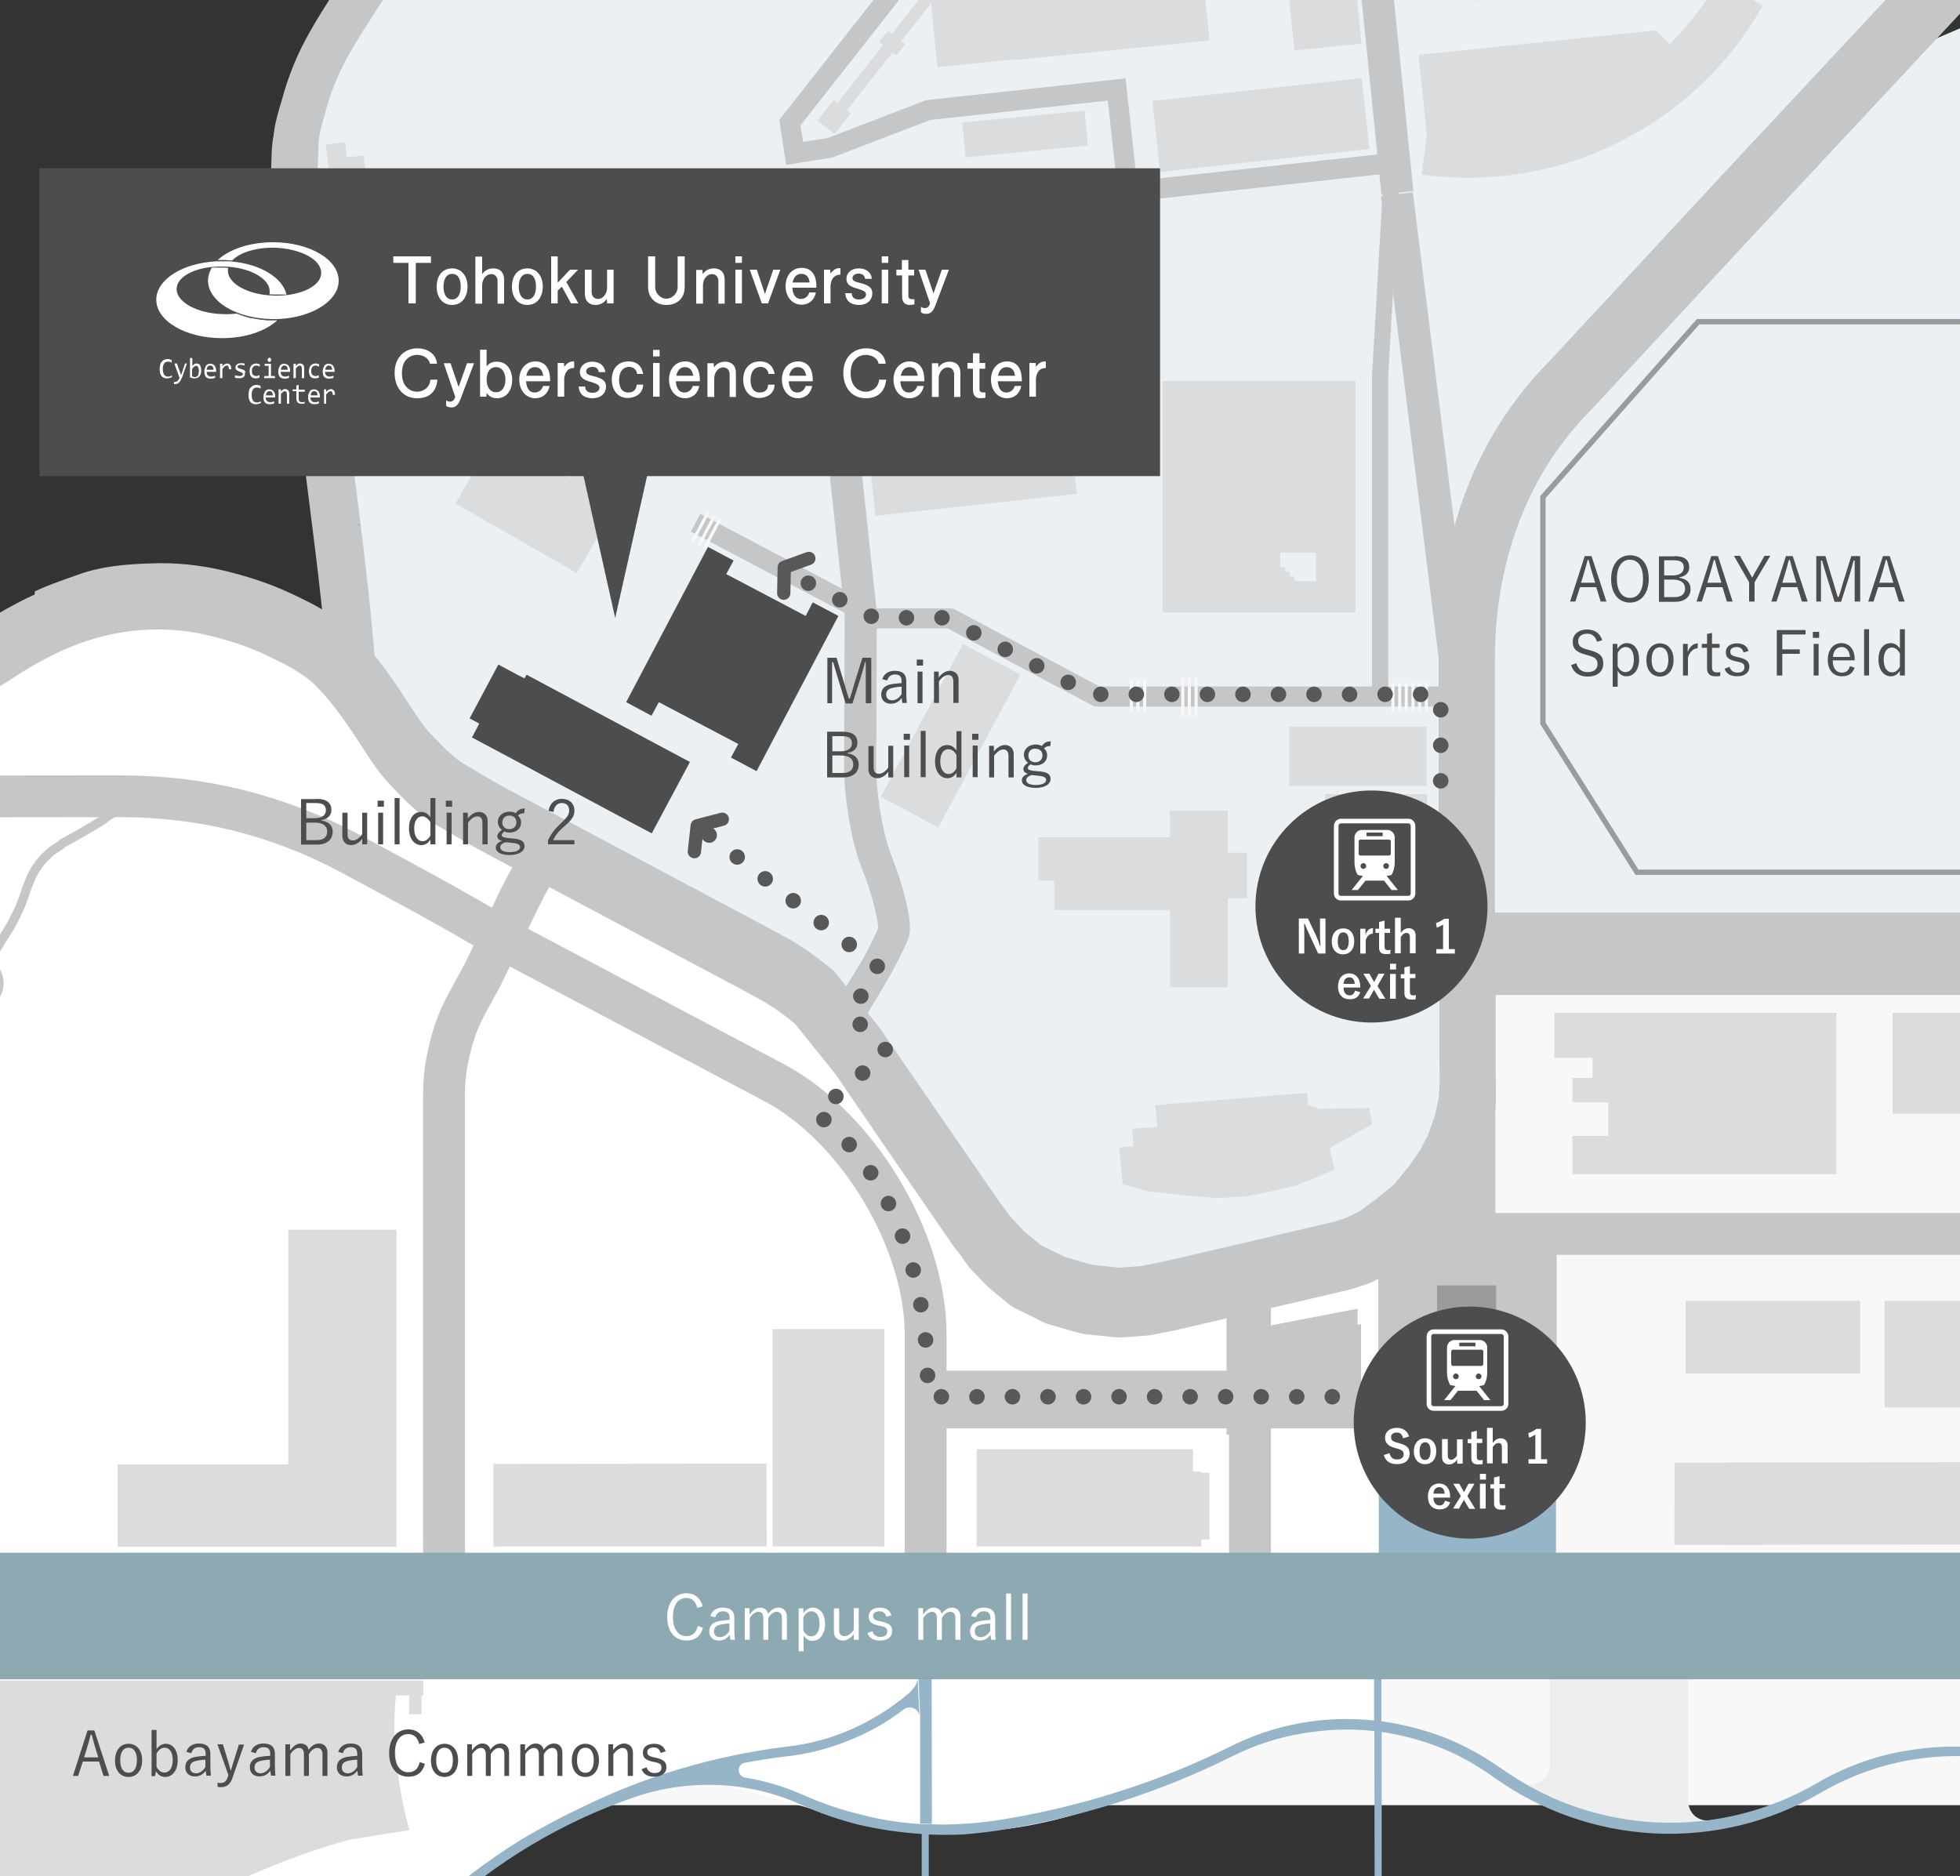 <?xml version="1.0" encoding="utf-8"?>
<!-- Generator: Adobe Illustrator 28.3.0, SVG Export Plug-In . SVG Version: 6.00 Build 0)  -->
<svg version="1.1" id="レイヤー_1" xmlns="http://www.w3.org/2000/svg" xmlns:xlink="http://www.w3.org/1999/xlink" x="0px"
	 y="0px" viewBox="0 0 750 718" style="enable-background:new 0 0 750 718;" xml:space="preserve">
<rect x="0" y="0" width="750" height="718" fill="#333333" stroke="none"/>
<style type="text/css">
	.st0{fill:#F8F8F9;}
	.st1{fill:#EBF0F4;}
	.st2{fill:#FFFFFF;}
	.st3{fill:#EEEEEE;}
	.st4{fill:#96B5C8;}
	.st5{fill:none;stroke:#C5C6C7;stroke-width:3.467;stroke-miterlimit:10;}
	.st6{fill:none;stroke:#C5C6C7;stroke-width:16.857;}
	.st7{fill:#C5C6C7;}
	.st8{fill:none;stroke:#8DA9B2;stroke-width:16.857;}
	.st9{fill:none;stroke:#C5C6C7;stroke-width:16.014;}
	.st10{fill:#8DA9B2;}
	.st11{fill:none;stroke:#8DA9B2;stroke-width:48.443;}
	.st12{fill:none;stroke:#C5C6C7;stroke-width:16.857;stroke-linejoin:round;}
	.st13{fill:none;stroke:#C5C6C7;stroke-width:23.882;stroke-linejoin:round;}
	.st14{fill:none;stroke:#C5C6C7;stroke-width:31.51;stroke-linejoin:round;}
	.st15{fill:#DBDCDD;}
	.st16{fill:#9B9B9C;}
	.st17{fill:none;stroke:#717071;stroke-width:0.982;stroke-miterlimit:10;}
	.st18{fill:none;stroke:#C5C6C7;stroke-width:15.924;}
	.st19{fill:#4D4D4D;}
	.st20{fill:none;stroke:#9B9B9C;stroke-width:2.05;stroke-miterlimit:10;}
	.st21{fill:none;stroke:#FFFFFF;stroke-width:1.772;stroke-miterlimit:10;}
	.st22{fill:none;stroke:#595757;stroke-width:5.922;stroke-linecap:round;stroke-miterlimit:10;stroke-dasharray:0,13.598;}
	.st23{fill:none;stroke:#595757;stroke-width:5.083;stroke-linecap:round;stroke-linejoin:round;stroke-miterlimit:10;}
</style>
<polygon class="st0" points="40.8,690.8 750,690.8 750,623.4 40.9,623.3 "/>
<path class="st1" d="M719.5,23.9c-13.3,9.5-83.3,88.5-97.1,95.1c-5.2,2.5-50.5,68.4-50.5,68.4L557,222.1l6.8,147.5l39.7-6.8l165.5-2
	l18.8-161.5l-26.8-90.2l18.4-49.6L830,8l9.8-35.6L719.5,23.9z"/>
<path class="st2" d="M176.9,618.4H-57.4v28.2c-0.4,9.3-2.2,18.4-5.3,27.1c-3.1,8.8-7.4,17-12.9,24.3c-7.6,10.1-11.5,22.4-11,35.1
	c0.3,12.6,4.9,24.6,13.1,34.2C-47.1,798.4-8,816,32.8,815c40.8-0.9,79-20.3,104-52.6c2.2-3.1,4.4-6.1,6.8-8.9c2.3-3,4.7-5.9,7.2-8.6
	c0,0,5.8-6.9,12.7-13.3c4.3-4.1,8.8-8.1,13.4-11.8L176.9,618.4z"/>
<path class="st2" d="M-207.8,368.6c0,0,53.4-4,75.1-17.8c21.7-13.8,41-25.6,45.2-30.6c4.2-5,14.1-12.9,27.9-24.7
	c13.8-11.9,11.9-27.7,45.5-35.6c33.6-7.9,55.2-31,71-31s31.8,13.3,31.8,13.3L61,493.1L-67.5,750l-100.8,61.3L-207.8,368.6z"/>
<path class="st2" d="M170.3,728.1c0,0,59.2-55.4,105.2-45.2c46,10.1,58.2,22,106.1,17.4c47.9-4.6,102.5-38.4,123.4-38.3
	c20.9,0.1,23.7,0.4,23.7,0.4l-2.1-53L173,608L170.3,728.1z"/>
<polygon class="st2" points="149.9,724.3 143.5,753.5 92.6,852.8 -195.9,862.7 -199.9,763.9 -52.8,691.3 "/>
<path class="st2" d="M560.5,364.1c0,0,0,46.7,0,46.8c0,0,0.1,8.7,0.1,9.3c0,0.5-0.4,6.3-0.4,7.4c-0.2,1.1-1.6,7.1-1.8,7.9
	c-0.3,0.8-2.7,7.4-3,8.4c-0.4,0.8-3.1,6-3.6,6.8c-0.5,0.8-4.6,6.6-4.9,7.1c-0.4,0.5-5.4,6.5-6.3,7.6c-1.1,0.9-7.6,6.3-7.9,6.5
	c-0.1,0-0.3,0.2-0.8,0.5l0.2-0.2c-1.4,1.1-5.3,3.9-6.1,4.5c-1,0.5-5.3,2.7-6.2,3.1c-1,0.3-5.5,1.8-6.1,2
	c-0.7,0.2-66.1,15.4-66.4,15.5c-0.3,0.1-8.3,1.6-9.3,1.8c-0.9,0.1-8.4,0.6-9.6,0.7c-1.3-0.1-10.7-1.1-11.9-1.2
	c-1.2-0.4-10.6-3.1-11.9-3.4c-1.1-0.6-9.4-4.6-10.9-5.4c-1.2-1-6.7-5.6-7.3-6.1c-0.6-0.6-5.4-5.7-6.1-6.3c-0.6-0.8-4.9-6.6-5.1-6.8
	c-1-1.4-29.9-43.5-29.9-43.5l-15.7-23l-16.7-20.8l-3.8-3.1l-5.4-4l-4.9-3.1c0,0-7.3-4-7.4-4.1l-67.3-35.8L195,317.7
	c-6.6-3.4-13.7-7.6-20.5-11.6l-1.9-1.1c-5.3-3.1-10.2-8.3-15-13.5c-3.3-3.5-6.2-8-9.2-12.7l-3.6-5.5c-4.4-6.6-9.3-13.5-15.9-19.9
	c-6.7-6.6-15.7-10.8-22.3-13.9c-6.9-3.2-14.5-5.8-23.3-8c-1.8-0.4-3.6-0.8-5.4-1.2l-1.4,7.7L73,258.2c-0.8,4.7-3,14.8-3,14.8
	c-1.2,3.9-3,7.9-5.3,11.8c-2,3.5-4.6,6.7-7.7,9.5l-3,2.4l-1.8,1.2L46,308.7l-0.3,0.4c-1.2,1.2-2.6,2.2-4.1,3l-2.4,1.8
	c-5.1,3.2-10.3,6.1-15.4,8.9l-0.6,0.6c-5.4,3.1-9.5,7.9-11.8,13.6l-1.2,3l-1.2,3.6c-2,5.5-4.7,10.9-8.3,16l-1.8,2.9
	c-1.8,2.6-2.1,6-0.6,8.9c1.8,2.9,1.8,6.5,0,9.5l-1.2,2.4c-2.3,4.2-3.1,9.2-2.4,14.2l1.8,16l0.6,3.5c1.9,12.8,0.5,25.9-4.1,37.9
	l-3.6,8.9c-2.3,6.3-5.7,12.1-10.1,17.2c-3.9,5.1-7.1,10.7-9.5,16.6l-0.6,2.4l-1.8,4.7c-1.6,4.3-3,8.5-4.1,12.4l-0.6,3.5
	c-0.8,1.6-1.2,3.4-1.2,5.3c0,1.9-0.4,3.8-1.2,5.3l-0.6,1.8l-1.2,2.4c-0.4,1.2-1.2,2-2.4,2.4c-1.1,0.7-2,1.8-2.4,3l-4.7,22.5
	l-4.2,20.1c-0.4,2.8-0.8,5.5-1.2,8.3l-3.4,26.9h620V364.1z"/>
<path class="st3" d="M574.2,676.6c1.2,0.9,2.5,1.8,3.7,2.8c1.3,0.8,2.7,1.6,4,2.5c2.3,1.3,5.1,1.3,7.4,0c2.4-1.3,3.8-3.8,3.8-6.5
	l0-36.2l52.9,0v44.6l0,5.4c0,2.2,0.9,4.2,2.5,5.7c1.7,1.4,3.8,2,5.9,1.7c7.3-0.9,14.4-2.6,21.2-4.9c6.9-2.5,13.5-5.5,19.7-9.1
	l-14.2,9l-12.1,4.8l-23.3,3.3l-28.1-1.4l-15-5l-19.9-9.1L574.2,676.6z"/>
<polygon class="st0" points="809.5,618.4 562,618.4 562,472.2 809.5,472.2 "/>
<polygon class="st0" points="809.5,523.1 562,523 562,376.8 809.5,376.9 "/>
<path class="st2" d="M-172.8,242.6l-13.8-4.1l-52.1-15.4l-20.1-5.9l-7.7-2.4l-9.5-2.4l-7.1-1.8l-1.8-0.6l-2.4-0.6h-2.4
	c-0.4-0.4-0.8-0.6-1.2-0.6h-8.9c-1.2,0-2.6,0.2-4.1,0.6h-3c-1.2,0-2.2,0.2-2.9,0.6h-3.6c-2.4,0.4-4.7,0.8-7.1,1.2
	c-2.4,0.4-4.5,1-6.5,1.8l-3,0.6c-3.9,1.2-8.1,2.2-12.4,3l-1.2,0.6c-5.1,1.2-10.3,2.4-15.4,3.5l-3,0.6h-0.6
	c-6.7,1.6-13.4,3.4-20.1,5.3c-6.7,1.6-13.4,3.4-20.1,5.3l-4.7,1.2c-4,1.2-7.7,2.4-11.3,3.6l-4.7,1.8c-0.8,0-1.8,0.2-3,0.6
	c-0.8,0.4-1.6,1-2.4,1.8h-1.2c-1.2,0.8-2.2,1.6-3,2.4l-0.6,0.6c-0.8,0.4-1.6,1-2.4,1.8v0.6c-0.4,0.8-1,1.4-1.8,1.8
	c-0.4,0.8-0.6,1.6-0.6,2.4c-0.4,1.2-0.8,2.2-1.2,3v0.6c-0.4,0.8-0.6,1.8-0.6,3v3c0.4,1.2,0.6,2.4,0.6,3.5v1.2
	c0.4,2.4,0.8,4.5,1.2,6.5v1.2c0,2,0.4,4,1.2,5.9l0.6,3c2,9,3,18.4,3,27.8l-0.6,23.1v7.7c-0.4,19.7,0.4,39.7,2.4,59.8l1.2,10.6
	c1.2,12.6,2,25.5,2.4,38.5c0.1,3.7,0.1,7.3,0.1,11c0.1,9.2-0.5,18.3-1.8,27.5l-1.8,11.2l-2.4,16.6c-1.2,9.1-3.2,17.8-5.9,26.1
	l-0.6,2.4c-2.3,7.1-3.7,14.5-4.1,21.9c0,0.8,0.2,1.6,0.6,2.4c0,1.2,0.2,2.4,0.6,3.6c1.6,4.3,3.8,8.7,6.5,13l0.6,1.2
	c3.5,5.5,6.7,11.5,9.5,17.8l1.8,2.9c3.5,8.7,5.9,17.4,7.1,26.1l1.8,8.9l1.8,12.4c1.2,6.3,2.6,12.8,4.1,19.5c1.6,6.3,2.6,12.6,3,18.9
	l0.6,8.9c0.8,12.2,1.2,24.5,1.2,36.7v7.7c-0.4,17.7-2.4,35.2-5.9,52.1l-13,58l0.6-1.2l-1.8,5.9l-1.2,4.1l-1.8,5.9
	c-4.3,12.6-8.3,25.5-11.9,38.5l-2.4,6.5c-2.4,8.7-4.9,17.4-7.7,26l-0.6,3c-2,7.1-3.5,14.4-4.7,21.9l-0.5,2.8l-0.7,1.8
	c-1.5,2.7-5,4.1-7.7,2.6c-4-2.6-6.7-7.1-7.1-11.9v-14.2c-0.4-7.9-0.2-16,0.6-24.3c0.8-7.9,2.2-15.6,4.1-23.1l6.5-29l3-11.2
	c4.7-19.7,11.3-38.9,19.5-57.4c7.8-18.4,12.1-38.1,12.4-58v-22.5c0-12.2-4.2-24-11.8-33.1l-5.3-6.5c-1.9-1.9-4.2-3.4-6.5-4.1
	c-0.4-0.4-1-0.8-1.8-1.2c-0.8-0.8-1.6-1.6-2.4-2.4h-0.6c-1.2-0.8-2.4-1.6-3.6-2.4l-0.6-0.6h-0.6c-1.2-0.8-2.4-1.6-3.5-2.4
	c-0.8-0.4-1.8-1-3-1.8l-0.6-0.6l-0.6-0.6c-0.8-0.4-1.6-1-2.4-1.8c-0.8-0.4-1.6-1-2.4-1.8h-0.6l-1.2-0.6c-0.8-0.4-1.6-0.8-2.4-1.2
	h-1.8l-1.2-0.6c-1.2,0-2.6-0.2-4.1-0.6h-1.2c-2-0.4-4-0.8-5.9-1.2h-0.6l-5.9-0.6c-1.6-0.4-3.2-0.6-4.7-0.6h-1.2
	c-2.8-0.4-5.3-0.8-7.7-1.2h-1.8c-3.6-0.4-7.1-0.6-10.7-0.6l-10.1-1.2c-3.7,0-7,1.6-8.9,4.1l-0.6,0.6l-1.8,2.4c-1.2,1.9-2.2,4-3,5.9
	c-0.8,2.4-1.4,4.5-1.8,6.5l-1.8,6.5c-0.8,2-1.6,3.8-2.4,5.3c-2,4.7-4.1,9.1-6.5,13l-4.2,5.9l-4.7,8.3c-1.6,2.8-3.4,5.3-5.3,7.7
	c-2,2.8-4,5.1-5.9,7.1l-1.2,1.2c-2.4,2.3-4.9,4.3-7.7,5.9c-2.5,1.8-5.6,1.8-7.7,0c-2.4-2-4.5-4.1-6.5-6.5l-1.8-1.8
	c-2.6-3.4-6.7-5.3-11.2-5.3H-627c-6.1-0.4-12,1.5-16.6,5.3l-1.8,1.2c-3.5,2.7-6.1,6.4-7.7,10.6c-1.6,4.3-3.6,8.5-5.9,12.4l-1.2,2.4
	l-1.8,2.4c-2,3.6-4.1,7.1-6.5,10.6l-2.4,2.4c-1.2,1.6-2.4,3.2-3.6,4.7c-1.6,1.6-3.2,3.2-4.7,4.7l-1.8,1.8l-2.3,1.8
	c-1.6,1.2-3.4,2.2-5.3,3c-2,0.8-3.7,1.8-5.3,3l-4.7,3l-3,1.8c-2.8,1.6-5.3,3.4-7.7,5.3c-2.4,1.6-5,3-7.7,4.1l-3,0.6l-5.3,1.8
	c-1.2,0.4-2.2,1.2-3,2.4c-0.4,0.8-0.8,1.8-1.2,3l-0.6,4.2c-0.8,3.9-1.2,8.1-1.2,12.4l-0.6,5.9c-0.4,8.3-1.8,16.2-4.1,23.7l-0.6,1.8
	l-1.8,5.9c-1.5,4.4-5.1,7.8-9.5,8.9l-1.2,0.6c-4.3,0.8-8.2,3-11.3,6.5c-3.1,3.1-5.5,6.7-7.1,10.7l-0.6,0.6
	c-1.6,3.1-2.4,6.6-2.4,10.1c0,3.5-0.8,7.1-2.4,10.7l-3,5.9c-3.9,7.5-6.9,15.4-8.9,23.7l-0.6,1.8l-0.6,2.4c-2,7.9-3.9,15.8-5.9,23.7
	c-2.4,8.3-4.3,16.4-5.9,24.3l-0.6,3.6l-0.6,4.7c-1.6,7.1-2.6,14.2-3,21.3l-0.6,6.5c-0.4,3.1-0.2,6.1,0.6,8.9
	c0.4,2.8,1.2,5.5,2.4,8.3l1.2,3l0.6,2.4c1.6,3.2,3.4,6.3,5.3,9.5c1,1.7,1.3,3.8,1,5.9h19.5v0.2l175.4-0.3c7.7,0,15.3,1.6,22.5,4.7
	c7.1,3.1,13.4,7.6,18.7,13.4c0,0,4.8,5.4,4.9,5.4c7.3,8,15.8,14.6,25.4,19.5c9.5,5.1,19.8,8.4,30.4,9.8h20.7v0v-15.7
	c-0.1-52.1,10.6-102.5,31.6-150c21.1-47.6,51.3-89.4,89.8-124.3l0.1-0.1c0.2-0.2,19.8-18.6,39.4-31.1l0.1-0.1l0.1-0.1
	c14.6-10,30-18.9,45.8-26.6c15.9-7.7,32.4-14.4,49.1-19.8c32.5-10.4,60.7-31.8,79.4-60.3c18.8-28.5,27.5-62.9,24.3-96.8h-0.1
	c-0.7-7.3-1.5-14.8-2.5-22.2c-1-7.5-3.4-21.8-3.5-22.4l0-0.2l-5.7-26.4l0-0.1c-3.1-12.7-6.9-25.5-11-37.8c-3.9-12-8.4-24-13.4-35.7
	v-0.3l-0.6-1.4c-5.2-11.9-9.7-24.3-13.5-36.7c-3.8-12.4-6.9-25.2-9.3-38c-0.1-0.4-4.7-31.3-4.8-31.8c-1-10.7-1.7-21.5-1.9-32.1
	c0-1.7,0-3.4,0-5.1c0-8.9,0.3-18,0.9-26.9c0.5-6.2,1.4-12.5,2.6-18.7C-176.1,253.5-174.6,248-172.8,242.6"/>
<polygon class="st4" points="528.7,703.7 528.7,703.7 528.7,723.1 530.1,723.1 530.1,741.6 524.6,741.6 524.6,723.1 526,723.1 
	525.9,662 528.7,662.3 528.7,685 "/>
<path class="st4" d="M-136.3,984c10.3-15.8,12.6-35.5,6.4-53.3c-6.2-17.9-20.3-31.8-38.2-37.7c-17.9-6-37.5-3.4-53.1,7
	c-15.7,10.4-25.7,27.5-27,46.4l-3.7-0.3c1.1-15.2,7.5-29.5,18.1-40.4c10.6-11,24.7-17.8,39.9-19.3c3-0.3,6-0.5,9.1-0.6
	c3-0.2,6-0.3,8.9-0.2c0.7,0,1.3-0.4,1.7-1.1c0.3-0.6,0.2-1.3-0.2-1.8c-2.4-3.3-4.3-6.8-5.7-10.6c-1.4-3.8-2.4-7.8-2.8-11.9
	c-0.3-2.7,0.1-5.4,1.2-7.8c1.1-2.5,2.9-4.7,5.2-6.2c9.5-6.3,19.7-11.5,30.5-15.4c10.8-3.8,22.1-6.2,33.5-7.3c4.6-0.4,8.8-3,11.2-6.9
	c2.4-4,2.9-8.8,1.2-13.1c-2.7-7-6.5-13.6-11.3-19.4c-4.7-5.8-10.3-10.8-16.5-14.9c-1.5-0.9-2.3-2.7-2.2-4.5c0.3-1.8,1.5-3.3,3.2-3.8
	c5.1-1.7,10.4-2.9,15.7-3.9c5.2-0.9,10.6-1.5,16-1.7c1.6,0,3.1-0.9,3.8-2.3c0.9-1.4,0.9-3.2,0-4.6l9,13.7c-1.1-1.4-2.5-2.6-4-3.4
	c-1.5-0.7-3.2-1.1-4.9-1.1c-4.8-0.1-9.6,0.2-14.3,0.8c-4.7,0.6-9.4,1.6-14.2,2.8c-2,0.5-3.5,2.1-4,4.2c-0.4,2.1,0.4,4.2,2,5.5
	c6,4.7,11.3,10.2,15.6,16.3c4.3,6.2,7.6,13.1,9.9,20.3c1.3,4.1,0.6,8.5-1.8,12c-2.4,3.5-6.3,5.7-10.6,6c-11.1,0.6-22.2,2.7-32.8,6.2
	c-10.6,3.4-20.8,8.1-30.2,14.1c-3.3,2-5.9,5-7.4,8.6c-1.4,3.7-1.7,7.7-0.8,11.4c0.7,2.9,1.7,5.7,2.8,8.3c1.2,2.6,2.7,5,4.3,7.4
	c0.9,1.3,2.1,2.4,3.6,3.2c1.4,0.8,3,1.3,4.6,1.5c7.6,0.6,15.1,1.8,22.5,3.7l-2.9,3.1c-1.7-0.4-3.4,0.5-4.2,2
	c-0.7,1.6-0.3,3.5,1.1,4.6c9.9,7.5,17.3,17.7,21.4,29.4c4.1,11.7,4.8,24.4,2.1,36.5c-0.4,1.6,0.4,3.3,1.9,4.2
	c1.5,0.7,3.4,0.4,4.5-0.8L-136.3,984z"/>
<path class="st4" d="M136.7,762.4L136.7,762.4c-25,32.4-63.2,51.7-104,52.6C-8,816-47.1,798.4-73.5,767.3
	c-8.2-9.6-12.8-21.6-13.1-34.2c-0.4-12.7,3.5-25,11-35.1c5.5-7.4,9.8-15.6,12.9-24.3c3.2-8.7,5-17.8,5.3-27.1v-3
	c0-1,0.4-1.9,1.1-2.5c0.7-0.7,1.6-1.1,2.6-1.1l-11.1,0c1,0,1.9,0.4,2.6,1.1c0.7,0.8,1.1,1.8,1.1,2.8v3c-0.5,8.8-2.2,17.5-5.2,25.9
	c-2.9,8.3-7.1,16.1-12.4,23.1c-3.2,4.3-5.7,9-7.7,14c-1.9,5-3.2,10.3-3.8,15.7c0,0-1.7,15.6-7.1,0.8c-2.5-6.9-5.7-13.4-9.6-19.5
	c-3.9-6.2-8.4-12-13.6-17.2l-3.1-3.3c-0.6-0.6-1-1.4-1.1-2.1c0-0.8,0.2-1.6,0.6-2.3l-5.6,9.7c0.7-0.8,1.7-1.3,2.8-1.4
	c1.1-0.1,2.1,0.4,2.9,1.2l2.4,2.5c4.5,4.8,8.5,10.1,12,15.7c3.4,5.5,6.2,11.4,8.5,17.7c1.3,3.7,2.8,7.3,4.5,10.8
	c1.7,3.5,3.4,6.9,5.2,10.3l9,13.7c21.6,29.6,54.1,49.5,90.4,55.1c36.3,5.6,73.4-3.4,103.1-24.9c1.4-1,3.2-0.9,4.5,0.2
	c1.3,1.1,1.7,2.9,1.1,4.5L136.7,762.4z"/>
<path class="st4" d="M695.2,682.4c-18.6,10.8-39.8,16-61.3,15c-20-1-39.2-7.2-55.8-18.2c-1.3-0.8-2.5-1.7-3.8-2.6l-0.1,0
	c-6.8-4.8-14.1-8.8-21.7-11.8c-7.7-2.9-15.7-5-23.9-6.1l0-19.4h-2.8l0,19.1c-9.4-1-18.9-0.7-28.3,1c-9.3,1.7-18.3,4.7-26.8,9
	c-14.1,7-28.8,12.9-43.9,17.6c-14.9,4.7-30.3,8.3-45.9,10.7c-4.1,0.6-8.2,1-12.2,1.2c-4.1,0.3-8.2,0.4-12.3,0.2l-4.5-0.1
	c-7.7-0.5-15.3-1.7-22.8-3.7c-7.5-1.8-14.8-4.3-21.9-7.5c-3.5-1.5-7.1-2.9-10.9-4c-3.7-1.1-7.5-2-11.4-2.6c-1.2-0.3-2.2-1.4-2.3-2.8
	c0-1.3,1-2.5,2.3-2.8c2.7-0.5,5.4-1,8.1-1.4c2.7-0.4,5.4-0.8,8.2-1.1c8.1-0.9,16-3,23.5-6c7.6-3,14.7-7,21.2-12
	c1.1-0.8,2.6-1,3.9-0.3c1.2,0.6,2,1.8,2,3.2l-0.6-14.2c-0.3,0.9-0.7,1.8-1.2,2.6c-0.5,0.7-1.1,1.5-1.8,2.2
	c-6.6,5.7-14.1,10.4-22.1,14c-8.1,3.6-16.6,5.9-25.2,6.8c-13.6,1.7-27.1,4.5-40.3,8.4c-13.2,3.9-26,8.9-38.3,15
	c-11.3,5.2-23.4,12.5-23.4,12.5c-6.3,3.9-12.5,8.2-18.5,12.8c-5.9,4.5-11.6,9.4-17.1,14.6c-6.9,6.3-12.7,13.3-12.7,13.3
	c-2.6,2.8-5,5.6-7.2,8.6c-2.4,2.9-4.6,5.9-6.8,8.9l-20,34.5c-1,2.3-2.1,4.5-3.1,6.8c-1.2,2.9-1.9,4.4-2.9,6.8
	c-15,32.7-39.8,59.9-71,77.7c-31.2,17.7-67.2,25.3-103,21.5h-0.1c-9.7-0.7-19.4-2.1-28.9-4.3c-9.5-2.1-18.8-5.1-27.9-8.7
	c-7.1-2.8-14.4-5-21.9-6.7l-2.9,3.1c4,0.9,8,1.9,11.9,3.1c3.9,1.2,7.7,2.6,11.5,4.1c9.2,3.7,18.8,6.6,28.5,8.9
	c9.7,2.1,19.6,3.6,29.6,4.3c1.5,0.2,3.1,0.4,4.8,0.5c1.6,0.1,3.3,0.2,4.9,0.3l45.4-3.6c23.5-5.1,45.9-15,65.5-29.2
	c19.6-14.1,36.1-32.1,48.4-52.9l4.6-8.3c1.2-2.2,2.4-4.6,3.4-6.9c1.1-2.4,2.2-4.7,3.2-7.1c11.4-27.8,28.7-52.8,50.7-73.3
	c22.1-20.6,48.2-36.2,76.7-45.8c10.1-3.3,20.7-4.7,31.2-4.2c10.6,0.5,21,2.9,30.6,7.2c7.4,3.4,15.1,6,22.9,8c7.9,1.8,15.9,3,24,3.5
	l0,21.9h-1.4l0,18.5l5.5,0l0-18.5l-1.4,0l0-21.7c4.3,0.2,8.6,0.2,12.9,0c4.3-0.3,8.6-0.8,12.8-1.4c15.8-2.4,31.3-6,46.5-10.8
	c15.3-4.8,30.1-10.8,44.3-17.9c8.3-4.1,17.1-7,26.1-8.5c9.1-1.6,18.3-2,27.4-1l2.8,0.3c7.8,1.1,15.4,3.1,22.8,6
	c7.3,2.9,14.2,6.8,20.6,11.4c18,12.9,39.4,20.4,61.6,21.5c22.2,1.1,44.2-4.3,63.4-15.5c10.3-6,21.5-10.2,33.2-12.4
	c11.7-2.1,23.7-2.3,35.4-0.3c8.9,1.5,17.9-1,24.6-7c6.7-5.9,10.3-14.6,9.8-23.6v-3.6h-3.7v3.2c0.6,8-2.5,15.7-8.4,20.9
	c-5.9,5.4-13.9,7.7-21.7,6.5c-12.1-2-24.5-1.9-36.6,0.2C717.5,671.9,705.8,676.2,695.2,682.4"/>
<polygon class="st4" points="356.6,698 356.5,639.5 351.5,639.5 351.5,642.7 352.1,656.9 352.1,697.8 "/>
<path class="st5" d="M48.3,304.8l-2.3,3.9l-0.3,0.4c-1.2,1.2-2.6,2.2-4.1,3l-2.4,1.8c-5.1,3.2-10.3,6.1-15.4,8.9l-0.6,0.6
	c-5.4,3.1-9.6,7.9-11.8,13.6l-1.2,3l-1.2,3.6c-2,5.5-4.8,10.9-8.3,16l-1.8,3c-1.8,2.6-2,6-0.6,8.9c1.8,2.9,1.8,6.5,0,9.5l-1.2,2.4
	c-2.3,4.2-3.1,9.2-2.4,14.2l1.8,16l0.6,3.6c1.9,12.8,0.5,25.9-4.1,37.9l-3.6,8.9c-2.3,6.3-5.7,12.1-10.1,17.2
	c-3.9,5.1-7.1,10.7-9.5,16.6l-0.6,2.4l-1.8,4.7c-1.6,4.3-3,8.5-4.1,12.4l-0.6,3.5c-0.8,1.6-1.2,3.4-1.2,5.3c0,1.9-0.4,3.8-1.2,5.3
	l-0.6,1.8l-1.2,2.4c-0.4,1.2-1.2,2-2.4,2.4c-1.1,0.7-2,1.8-2.4,2.9l-4.7,22.5l-4.2,20.1c-0.4,2.8-0.8,5.5-1.2,8.3l-2.8,23.5"/>
<path class="st6" d="M-167.1,222.7l-5.4,18.7l-0.1,0.2c-1.9,5.7-3.5,11.6-4.7,17.4c-1.2,6.1-2.1,12.4-2.6,18.7
	c-0.6,9-0.9,18-0.9,26.9c0,1.7,0,3.4,0,5.1c0.3,10.6,0.9,21.4,1.9,32.1c0.1,0.5,4.8,31.5,4.8,31.8c2.4,12.8,5.5,25.6,9.3,38
	c3.8,12.4,8.3,24.8,13.5,36.7l0.6,1.4v0.3c5,11.7,9.5,23.7,13.4,35.7c4.2,12.3,7.9,25.1,11,37.8l0,0.1l5.7,26.4l0,0.2
	c0.1,0.6,2.5,14.9,3.5,22.4c1,7.4,1.9,14.9,2.5,22.2h0.1c3.2,34-5.4,68.3-24.3,96.8c-18.7,28.5-46.9,49.9-79.4,60.3
	c-16.7,5.4-33.2,12.1-49.1,19.8c-15.8,7.7-31.2,16.6-45.8,26.6l-0.1,0.1l-0.1,0.1c-19.6,12.5-39.2,30.9-39.4,31.1l-0.1,0.1
	c-38.6,34.9-68.8,76.7-89.8,124.3c-21.1,47.4-31.7,97.9-31.6,150v516.8"/>
<rect x="551.7" y="427.6" class="st7" width="20.5" height="187.2"/>
<rect x="527.6" y="472.2" class="st4" width="67.8" height="142.5"/>
<line class="st8" x1="-338.2" y1="538.5" x2="-122.3" y2="538.5"/>
<path class="st9" d="M191.5,358.9c-0.7-0.7-10.9-7.4-58.5-32.8c-13.2-7-27.4-12.4-42.1-16.1c-14.7-3.6-29.8-5.3-44.8-5.3
	c0,0-96.5,0.1-96.6,0.1c-6.8,0.2-13.5,1.5-19.8,4.1c-6.4,2.7-12.1,6.5-17.1,11.2l-9.6,9.3c-8.5,8.2-18.4,15-29.2,20.1
	c-10.8,5-22.2,8.3-33.9,9.8l-15.4,2.8"/>
<path class="st9" d="M209,325c-0.8,1.5-8.3,14.9-9.7,17.8c0,0-14.2,29.5-14.4,29.8c-0.4,0.8-6.1,11.2-6.1,11.2
	c-3,5.4-5.2,11.2-6.6,17.2c-1.5,5.8-2.3,11.9-2.3,18.1v178.2"/>
<path class="st9" d="M191.5,358.9l104.7,55.4c31.9,16.9,58,60.3,58,96.4v107.7"/>
<rect x="793.5" y="472.3" class="st7" width="16" height="146.2"/>
<rect x="539.5" y="464.2" class="st7" width="270.1" height="16"/>
<line class="st9" x1="354.6" y1="538.6" x2="520.8" y2="538.6"/>
<line class="st9" x1="478.3" y1="618.4" x2="478.3" y2="488.3"/>
<polygon class="st7" points="520.8,506.7 520.8,538.6 486.2,538.6 486.2,513.4 "/>
<path class="st10" d="M-327.1,818.9l-5.2,4.3v-21.5c5.2-4,10.2-7.5,14.9-10.5l0.1-0.1c14.9-10.1,30.6-19.3,46.7-27.1
	c16.3-7.9,33.1-14.7,50.1-20.2c30.7-9.8,57.3-30,75-56.9c17.1-25.8,25.2-56.7,23.2-87.4l-0.4-4c-0.7-7.3-1.5-14.6-2.5-21.8
	c-1-7.5-3.5-22-3.5-22.1l-5.7-26.2c-3-12.4-6.7-24.9-10.8-37c-3.8-11.6-8.2-23.4-13.2-35.1l-0.7-1.9c-5.3-12.2-9.9-24.7-13.7-37.4
	c-3.9-12.7-7.1-25.8-9.5-38.9l-0.5-3.2l-0.1-1.3l16.6-1.9l0.2,0.7l0.4,2.6c2.3,12.5,5.4,25,9.1,37.1c3.7,12.1,8.1,24.2,13.2,35.8
	l1.3,3.3c4.9,11.6,9.3,23.3,13,34.8c4.2,12.5,8,25.4,11.2,38.4l0.1,0.4l5.8,26.8c0,0.2,2.5,14.9,3.6,22.7c0.7,4.9,1.3,9.9,1.8,14.9
	h0l0.8,7.6c3.4,35.9-5.7,72.2-25.6,102.3c-19.7,30.1-49.5,52.7-83.9,63.7c-16.2,5.3-32.4,11.8-48,19.3c-15.5,7.5-30.5,16.2-44.7,26
	l-0.5,0.3C-314.3,809.2-320.5,813.7-327.1,818.9"/>
<line class="st11" x1="-113.9" y1="618.4" x2="809.5" y2="618.4"/>
<path class="st12" d="M1910-938c0,0-26.1,13.7-27.9,14.7c-0.6,0.1-1.2,0.3-1.2,0.3s-0.6,0.5-1.1,0.9c-1.1,0.4-2.1,0.8-2.5,1
	c-0.8,0.2-4.2,1.3-4.2,1.3c0,0-3.3,1-3.9,1.2c-0.8,0.2-4,0.9-4,0.9c-0.1,0-11.6,2.3-11.6,2.3c0,0-12.7,2.6-13.3,2.7
	c-0.5,0.1-7.2,1-7.2,1l-6.4,1.1l-2.6,0.6c0,0-2.6,0.9-3.2,1.1c-0.1,0-0.7,0.2-0.7,0.2l-6.7,2.3l-6.7,2.7c0,0-3.7,2-3.7,2
	c0,0-3.9,2-3.9,2l-7.6,4.4l-0.4,0.3c0,0-16.6,12.1-16.5,12l-27.3,19.5c0,0-0.5,0.4-0.7,0.5c-0.1,0.1-0.5,0.4-1,0.8
	c-0.2,0.1-0.5,0.1-0.5,0.1s-10.9,7.6-11.5,8c-0.6,0.3-5.9,3.4-6.4,3.7c-0.5,0.3-4.8,2.3-5.1,2.4c-0.3,0.1-3.9,1.6-4.7,2
	c-1.6,0.4-6.3,1.8-6.4,1.8c0,0-4.2,1.2-5,1.5c-0.8,0.1-4.6,0.7-5,0.8c-1,0.1-5.8,0.7-5.6,0.7c0,0-8.9,0.8-9.7,0.9
	c-0.8,0-10.3-0.1-10.7-0.2c-0.4,0-5.1-0.3-6.2-0.4c-1-0.2-4.9-1.1-5.3-1.2c-2.5-0.7-43.3-12.1-43.2-12.1c0,0-38.8-11.2-38.7-11.1
	l-41.7-12.8c0,0-2.7-0.5-3.3-0.6c-0.4-0.1-1.3-0.4-2.1-0.6c-1.2-0.6-6.1-3.2-6.9-3.6c-4-2.9-32-23.1-32-23.1l-4.8-3.7l-9-4.7
	l-5.3-1.9l-5.6-1.1l-5.3,0.1l-3.7,0.9l-4.8,1.8l-3.8,4.3l-2.7,4.4l-0.6,5.9l0.3,4.5c0,0,1.6,3.2,1.9,3.7c0.2,0.5,1.5,4,1.5,4
	l4.2,3.3l3.5,1.8l0.6,0.3l10.3,3.1c13.3,3.9,27,7.9,35.5,17.1c8.6,9.3,14.4,25.7,14.4,40c0,0.4,0,0.7,0,1.1
	c-0.6,14.6-5.2,25.2-14.9,34.3l-5.3,4.8l-3.9,3.8l-0.1,0.1c0,0-7.5,7.9-7.4,7.9c0,0-36.7,37.6-37,38c-2.1,1.9-28.4,25.7-28.5,25.8
	c-10.8,10-19.1,16-31.7,18.8c-12,2.7-25.6,2.4-38.6,1.6c-2.2-0.2-23.1-2.3-23.2-2.3l-54.3-4.9l-42.5-3.8l-5.1-0.3
	c-21.2-1.3-41.2-2.5-62.9,6.6c-10.3,4.3-18.9,11.9-26.4,18.5l-2.4,2.1c-9,7.9-16.6,16.8-23.4,25.1c0,0-22.2,26.8-22.3,26.9
	c0,0-15.4,19-15.9,19.6c-9,9.7-20.1,15.7-33.1,17.9c-5.1,0.8-10.8,0.3-16.8-0.3l-4.8-0.4l-20.2-1.9l-4.9-0.6l-4.1-0.6l-2.1-0.4
	c-20.7-3.4-37.8-6.1-54-8.5c-16-2.3-31.2-2.7-46.6-1.1l-14,1.4l-94.4,9.7l-0.2,0l-39.5,4.9l-1.4,0.3c-5.7,1.3-11.5,2.6-17.4,5.8
	c-6.6,3.6-11.8,7.7-16.2,13c-3.9,4.6-8.1,10.2-10.6,17.3c-2.1,6.2-3,12.4-3.7,18.4l0,0.4l0,0.2l-0.8,17.4c-0.7,18.8-1.3,36.6-7.4,53
	l-0.1,0.3l-0.1,0.3c-2.5,8.9-7.9,17.1-13.6,25.7c0,0-3,4.5-3.2,4.8c-2,2.8-71.2,99.4-71.1,99.4c0,0-26.8,36.9-27,37.2
	c-0.2,0.2-5.5,7.1-5.7,7.3c-0.2,0.2-5,6-5.4,6.5c-1.1,1.1-7,7.3-6.9,7.2c0,0-18.1,17.9-18.4,18.2c-0.4,0.3-70.4,62.3-71.1,62.9
	c-13.3,9.5-25.6,18-39.4,24.7c-5.2,2.5-10.6,4.7-16.2,7l-5.4,2.2c-3.4,1.4-7.3,2.4-11.4,3.4c0,0-6.5,1.7-6.5,1.7l-14.5,4.3
	c-10.5,3.1-21.4,6.4-32.2,9.1l-8.6,2.2l-40.6,10.5l-24.5,6.9l-22.8,6.5c-14.5,4-32.9,10.2-46.2,22.9c-9.5,9.1-16.5,20.4-23.3,31.2
	l-4.3,6.9L134.6,5.1c-3.1,4.8-6.3,9.9-9.3,15.1c-4.5,8-7.7,15.9-10.1,24.8l-0.7,2.4c-0.8,2.9-1.8,6.1-2,9.6l-0.1,1.1l-0.4,12
	c0,4.3,0.5,8.3,1,12.2l15.6,124.1c2.1,16.7,3.9,33.2,5.4,50.5"/>
<path class="st13" d="M-772.8,1629.4c-22.9-30.6-41.2-61.3-54.4-91.3c-9.8-22.4-13.5-45.3-16.8-68.7c-0.2-2.1-8.2-75.6-8.2-75.6
	c-2-17.6-3-34.8-3-51.4c0-11.9,0.5-23.4,1.5-34.6c1.4-15.7,4.9-31.6,8.3-47c4-18.2,8.2-37,9.1-56.2c0.1-3,0.2-6,0.2-9
	c0-11.7-1-22.8-2-32.4l-0.6-7.4c-0.3-5.2-0.7-10.5-1.8-15.6c-1.4-26.8-4.5-53.7-7.6-79.8l-1.8-15.9c-1.1-9.8-2.8-19.6-4.4-29.1
	c0,0-1.7-10.1-1.7-10.1c-2.3-13.3-4.2-25.6-4.2-37.9c0-3.4,0.1-6.7,0.5-10.1c1.4-14.7,6.1-27.8,15.4-42.5
	c4.6-7.2,8.5-12.3,12.7-16.6l0.7-0.7c5.5-5.6,11.2-11.4,15.9-18.3c9-13.5,13.9-28,18.4-45.6l0-0.2c0,0,7.6-33.5,7.6-33.5
	c4.9-22.2,9.6-42.1,16.7-61.5c2.6-7.2,7-11.9,12.4-17.7l2-2.1c17-18.5,34.1-37.4,50.7-56.1c0,0,21.4-22.9,21.4-22.9
	c23.8-26.3,48.5-53.4,79.3-74.8l62.6-43.4c17.1-11.9,32.8-28.1,43-44.6c7-11.3,10.9-23.7,11-35.2c0.2-2.9,0.3-5.8,0.3-8.6
	c0-5.9-0.4-11.6-0.8-17.3l-0.6-9.8c-0.5-9.5-2.1-18.9-3.7-28l-1.8-10.3c-1.6-10.1-3.2-20.5-5.5-30.9l-2.3-10.2
	c-2.7-11.3-5.4-22.9-5.4-33.9c0-6.5,1-12.8,3.4-18.8c10.6-25.4,31.9-39.3,47.9-46.4c19.2-8.5,37.5-14.4,59.5-21.1
	c26.3-8.1,52.9-15.9,77.8-23c27.8-8,55.8,3,82.9,13.8c6.6,2.6,13.4,5.3,20,7.6l0.5,0.2c28.9,10.2,51,18.1,72.8,28.1
	c10.4,5.6,20.8,11.2,31,17.1c7.3,4.2,14.4,8.4,22.2,11.5c9.1,3.6,17.8,4.9,27.3,6.1c22.5,2.9,43.9-5.8,62.3-17.9
	c18.4-12.1,36.5-19.9,58.8-20.8c8.9-0.3,17.6,0.5,26.5,2.7c8.8,2.2,16.4,4.7,23.3,8c6.6,3.1,15.6,7.3,22.3,13.8
	c6.5,6.4,11.4,13.3,15.9,19.9l3.6,5.5c3,4.7,5.9,9.2,9.2,12.7c4.8,5.1,9.7,10.3,15,13.5l1.9,1.1c6.8,4,13.9,8.2,20.5,11.6l29.1,15.5
	l67.3,35.8c0.1,0.1,7.4,4.1,7.4,4.1l4.9,3.1l5.4,4l3.8,3.1l16.7,20.8l15.7,23c0,0,28.9,42.1,29.9,43.5c0.2,0.2,4.5,6.1,5.1,6.8
	c0.6,0.7,5.5,5.7,6.1,6.3c0.6,0.5,6.1,5.1,7.4,6.1c1.5,0.7,9.7,4.8,10.9,5.4c1.2,0.3,10.6,3.1,11.9,3.4c1.3,0.1,10.7,1.1,11.9,1.2
	c1.2-0.1,8.7-0.6,9.6-0.7c0.9-0.2,8.9-1.7,9.3-1.8c0.3-0.1,65.7-15.3,66.4-15.5c0.6-0.2,5.1-1.7,6.1-2c0.9-0.5,5.2-2.6,6.2-3.1
	c1-0.7,6.3-4.7,6.6-4.9c0.3-0.3,6.8-5.6,7.9-6.5c0.9-1.1,5.9-7.1,6.3-7.6c0.3-0.5,4.4-6.3,4.9-7.1c0.4-0.8,3.1-6,3.6-6.8
	c0.3-0.9,2.7-7.5,3-8.4c0.2-0.8,1.5-6.8,1.8-7.9c0.1-1.1,0.4-6.9,0.4-7.4c0-0.6-0.1-9.3-0.1-9.3c0-0.1,0-46.8,0-46.8l-0.3-7.7V252.1
	l0,0c0-37.3,11.8-75.1,40.4-103.8l-0.2,0.2l67.1-72.3c0,0,90.3-96.7,90.3-96.7c0.1-0.1,119.5-122.1,119.5-122.1
	c21.4-21,41.1-33.3,66-41.2c26.1-8.3,52.4-9.7,79.4-10.5c0.1,0,27.4-0.3,27.4-0.3l71.6-1.2c0.1,0,58.3-0.5,58.3-0.5
	c0.1,0,12.6,0,12.6,0c15.5-0.1,31.6-0.2,47.3,1.7c19.2,2.4,38.8,5.2,60.1,8.7c0,0,32.4,4.7,32.4,4.7c28.1,4.1,57.7,7.2,83.9-3.2
	c22.2-8.9,43.6-21.8,64.2-34.4l18.3-11l66.3-39.3c0.1-0.1,9.7-5.6,9.7-5.6c21.2-12.3,43.1-25.1,67-31.7c14.6-4,29.5-5.3,42.3-6.1
	c13.6-0.8,25.3,1.7,37.6,4.4l4.2,0.9c0,0,145.9,30,145.9,30"/>
<polyline class="st14" points="560.5,365 768.1,365 997.2,365 "/>
<rect x="645" y="497.8" class="st15" width="66.8" height="27.8"/>
<rect x="721.1" y="497.8" class="st15" width="53.8" height="40.8"/>
<polygon class="st15" points="640.8,559.7 774.8,559.5 774.8,591 640.7,591.2 "/>
<polygon class="st15" points="188.8,560.2 293.3,560.1 293.4,591.8 188.8,591.8 "/>
<polygon class="st15" points="110.3,470.6 110.3,560.4 45,560.4 45,591.9 151.7,591.9 151.7,470.6 "/>
<path class="st15" d="M162.1,643.1H-52.8v49.8h-4.7v14.4h-1.6c0,0-0.6,31.2-4,54.9c0,0,33.1-2.6,87.4,8c0,0,24.2-29,55.1-44.8
	c30.9-15.8,54.6-21.4,54.6-21.4s17.9-3,22.7-3.6c0,0-7.9-25.7-5.2-51.6h5.1v7.2h4.7v-7.2h0.7V643.1z"/>
<polygon class="st15" points="459.7,563.6 459.7,563.1 456.5,563.1 456.5,554.6 373.7,554.6 373.7,588.1 373.7,591.8 459.7,591.8 
	459.7,589.1 462.8,589.1 462.8,563.6 "/>
<rect x="295.6" y="508.6" class="st15" width="42.8" height="83.2"/>
<rect x="550.1" y="497.8" class="st16" width="22.7" height="38.8"/>
<rect x="508.3" y="309.2" class="st16" width="38.8" height="22.7"/>
<path class="st17" d="M534.8,272.9c-1,0-1.8-0.8-1.8-1.9v-25.8c0-1,0.8-1.8,1.8-1.8h25.8c1,0,1.8,0.8,1.8,1.8v25.8
	c0,1-0.8,1.9-1.8,1.9H534.8z"/>
<path class="st1" d="M558.8,336.3l0,85.7l-1.8,7.9l-6.5,15.1l-11.2,14.6c-5,5-12.3,13.7-20.6,14.5l-90.9,19.8l-23.7-4.7
	c-7,0.1-22.1-15.5-27.5-22.1l-36.8-53.4c-6.9-10.1-15.8-29.3-22.6-30.4l-13.6-12.5l-4.9-3.1c-8.3-2-6.8-4.9-14.8-8
	c0,0-10.3-5.5-17.8-9.4c0,0-25-13.3-34.1-18.1l-16.3-8.7l-32.8-17.7c-21.6-11.8-33.3-23.5-45.2-47.8l-4.9-22.6l-1-10.3
	c-1-11.3,7.3-13,5.9-24.3c-5.2-41.1-10.3-82.1-15.5-123.2c-0.5-3.8-1-7.5-1-11.3c0-4.2,0.2-8.4,0.5-12.6c0.2-3.4,1.5-6.9,2.4-10.3
	c2.1-8.1,5.1-15.3,9.2-22.6c3.9-7,8.4-13.7,12.7-20.5c8.9-14.2,17.9-28.3,27-42.4c7.9-12.4,15.5-26.1,26.2-36.4
	c11.3-10.9,27.4-16.6,42.3-20.7c15.7-4.3,31.3-9,47-13.3l2.3-0.6l-0.1,0l42.2-10.9l4,44.2l150.4-14.4l5.8,58.4l29.9-3l9.8,96.6
	l25.8,208.6V336.3z"/>
<path class="st1" d="M333.2-124l4,44.2l150.4-14.4l5.8,58.4l29.9-2.9l9.8,96.6l25.8,208.6l2.4-53.6l23.7-53.4L649.1,90l77.1-82.7
	l48.3-50.8L825-95.1l9.8-35.6l55.5-178.2l102.9-11.6l-11-107.3l10.5-15.4l12.2-11.4l7-4l7.5-3.1l3.4-0.9l0,0l3.8-1l2.3-0.5l2.3-0.5
	l5.5-1.6l4.8-1.8l7.3-2.7l3.9-2.3l4.4-3.4l5.7-8.2l6.2-10.1l-5.4-54.3l-34.2-5.2L968-564.6l-1.7-16l-0.9-8.7
	c-11.6-1.8-22.1-3.5-32.2-4.9c-15.9-2.3-31-2.7-46.4-1.1l-13.9,1.4l-93.9,9.7l-0.2,0l-39.3,4.9l-1.4,0.3c-5.6,1.3-11.5,2.6-17.3,5.8
	c-6.6,3.6-11.7,7.7-16.2,12.9c-3.8,4.5-8.1,10.1-10.6,17.2c-2.1,6.2-2.9,12.3-3.7,18.3l0,0.4l0,0.2l-0.8,17.3
	c-0.7,18.7-1.3,36.4-7.3,52.8l-0.1,0.3l-0.1,0.3c-2.5,8.9-7.8,17-13.5,25.6c0,0-2.9,4.5-3.2,4.8c-2,2.7-70.8,98.9-70.8,98.9
	c0,0-26.7,36.8-26.9,37c-0.2,0.2-5.5,7.1-5.7,7.3c-0.2,0.2-5,6-5.4,6.4c-1,1.1-7,7.3-6.9,7.1c0,0-18,17.8-18.3,18.2
	c-0.4,0.3-70,62-70.7,62.6c-13.3,9.5-25.4,17.9-39.2,24.6c-5.2,2.5-10.5,4.7-16.2,7l-5.4,2.2c-3.3,1.4-7.2,2.4-11.3,3.4
	c0,0-6.5,1.7-6.5,1.7l-14.4,4.3c-10.5,3.1-21.3,6.3-32,9.1l-3.1,0.8L333.2-124z"/>
<rect x="527.4" y="466.4" class="st7" width="68.3" height="82.6"/>
<rect x="507.2" y="304.1" class="st16" width="38.6" height="22.6"/>
<path class="st7" d="M126.2,252.9c-1.5-17.1-3.3-33.5-5.3-50l17.1-2.1c2.1,16.7,3.9,33.3,5.4,50.6L126.2,252.9z"/>
<rect x="743.7" y="-213.5" transform="matrix(0.292 -0.956 0.956 0.292 803.59 676.088)" class="st7" width="229.7" height="17.2"/>
<path class="st7" d="M1519.9-798.9c-2.9,6.8-7.2,12.9-12.9,18.3l-5.3,4.8l-3.6,3.6l-7.4,7.8c0,0-0.1,0.1-0.1,0.1
	c0,0-36.5,37.4-36.9,37.8c-0.1,0.1-0.3,0.3-0.4,0.4c-2.1,1.9-27.8,25.2-28.3,25.6c-11.5,10.7-21,17.5-35.4,20.8
	c-13,3-27.3,2.6-40.8,1.8c-0.1,0-0.2,0-0.3,0l-23.1-2.3l-96.1-8.6l-4.9-0.3c-21-1.3-39-2.3-58.8,5.9c-8.9,3.7-16.9,10.7-23.8,16.9
	l-2.4,2.1c-8.5,7.5-15.8,16-22.4,24c-22.2,26.8-22.2,26.8-22.2,26.9l-15.7,19.4c-0.1,0.1-0.2,0.3-0.4,0.4
	c-10.3,11.1-23,18-37.9,20.4c-6.1,1-12.6,0.4-18.9-0.2l-4.7-0.4l-20.1-1.9l-5.1-0.6c-0.1,0-0.2,0-0.3,0l-6.3-1
	c-20.4-3.4-37.4-6.1-53.4-8.4c-15.2-2.2-29.7-2.5-44.3-1.1l-107.4,11.1c-0.1,0-0.3,0-0.4,0.1l-39.8,5c-5.3,1.2-10.3,2.3-15.1,4.9
	c-5.6,3-10,6.5-13.7,10.9c-3.3,3.9-7,8.7-9,14.5c-1.9,5.3-2.6,10.8-3.3,16.6l0,0.4l-0.8,16.8c-0.7,19.3-1.4,37.7-7.9,55.4
	c-2.8,10.2-8.6,18.9-14.7,28l-3.2,4.8c-0.1,0.1-0.1,0.2-0.2,0.3c-1.9,2.7-69.7,97.3-70.8,98.9c0,0,0,0-0.1,0.1
	c0,0-26.7,36.8-26.9,37c-0.1,0.1-0.1,0.1-0.2,0.2l-5.7,7.3c-0.1,0.1-0.1,0.1-0.2,0.2l-5.4,6.5c-0.1,0.2-0.3,0.3-0.4,0.5l-2.5,2.6
	c-1.8,1.9-4,4.1-4.3,4.5c-0.1,0.1-0.1,0.1-0.2,0.2c0,0-18,17.8-18.3,18.2c-0.1,0.1-0.2,0.2-0.3,0.3c-0.4,0.3-70,62-70.7,62.6
	c-0.2,0.2-0.5,0.4-0.7,0.6c-13.6,9.7-26,18.3-40.5,25.3c-5.4,2.6-10.8,4.8-16.6,7.2l-5.4,2.2c-3.9,1.6-8.3,2.7-12.5,3.8l-6.3,1.7
	l-14.3,4.2c-10.6,3.2-21.5,6.4-32.3,9.2l-8.6,2.2l-40.3,10.5l-46.9,13.2c-13.6,3.7-30.6,9.4-42.4,20.7c-8.7,8.4-15.4,19.1-21.8,29.4
	l-4.3,6.9L142.6,6.1c-3,4.7-6.2,9.6-9,14.6c-4.1,7.3-7.1,14.5-9.2,22.6l-0.7,2.6c-0.8,2.6-1.5,5.2-1.7,7.7l-0.1,1.1l-0.4,11.6
	c0,3.7,0.5,7.2,0.9,10.9L138,200.8l-17.1,2.1L105.3,79.5c-0.5-3.9-1.1-8.4-1.1-13.2c0-0.2,0-0.2,0.4-12.3l0.1-1.3
	c0.2-4.5,1.4-8.4,2.3-11.6l0.7-2.3c2.5-9.4,5.9-17.9,10.8-26.5c3-5.4,6.3-10.5,9.5-15.4l35-55.1c7-11.2,14.2-22.8,24.5-32.7
	c14.6-14,34.2-20.7,49.7-24.9l47-13.3l49.2-12.7c10.5-2.7,21.2-5.9,31.6-9l14.5-4.3v0c0.5-0.1,1.8-0.5,6.8-1.8c3.9-1,7.5-1.9,10.2-3
	l5.4-2.2c5.6-2.3,10.7-4.4,15.7-6.8c13.1-6.3,24.8-14.4,37.6-23.5c5.1-4.5,66.5-58.8,70.2-62.1c1.8-1.8,18.2-18,18.2-18l0.1,0.1
	c0.4-0.5,0.8-0.9,1.3-1.4l5.2-5.4l5.1-6.1l5.5-7.1c1.6-2.2,26.8-36.9,26.8-36.9l0.1,0.1c0.8-1.5,1.9-2.9,2.8-4.2l67.7-94.6l3.1-4.7
	c5.3-8,10.3-15.6,12.4-23.1l0.1-0.3c0.1-0.2,0.1-0.5,0.2-0.7l0.1-0.3c5.5-15.1,6.2-32.1,6.8-50.1l0.8-17.4c0-0.4,0.1-0.8,0.1-1.2
	l0-0.1c0.8-6.1,1.7-13,4.1-20c2.9-8.4,7.8-14.8,12.1-19.9c5.2-6.1,11.1-10.8,18.6-14.9c6.9-3.7,13.6-5.2,19.5-6.6l1.4-0.3
	c0.3-0.1,0.6-0.1,0.8-0.1l39-4.8c0.2,0,0.4-0.1,0.6-0.1l107.8-11.1c16-1.6,31.9-1.2,48.5,1.2c16.1,2.3,33.2,5,53.9,8.4l5.8,0.9
	l4.8,0.6l24.6,2.3c5.5,0.5,10.6,1,14.5,0.4c10.9-1.8,20.2-6.8,27.8-14.9l15.7-19.3c0.4-0.5,22.2-26.8,22.2-26.8
	c7-8.6,14.8-17.7,24.3-26l2.4-2.1c8-7.1,17-15.1,28.6-19.9c23.4-9.8,45.3-8.5,66.4-7.2l5.1,0.3c0.1,0,0.2,0,0.3,0l102.5,9.2
	l16.9,1.6c12.2,0.8,24.9,1.1,35.8-1.4c10.7-2.4,17.7-7.5,27.6-16.7c0.1-0.1,25.7-23.2,28.2-25.5c2.9-3,36.7-37.7,36.7-37.7l0.1,0.1
	c1.1-1.4,2.3-2.7,3.5-3.9l3.7-3.9c0.1-0.1,0.3-0.3,0.3-0.3l3.9-3.8c0.1-0.1,0.2-0.2,0.3-0.3l5.3-4.7c1.9-1.8,3.6-3.7,5-5.6
	L1519.9-798.9z"/>
<rect x="559.1" y="351.1" class="st7" width="287.2" height="17.2"/>
<path class="st7" d="M1827.9-278.2c-42.8-8.8-110.2-22.6-110.7-22.7l-4.3-0.9c-12.2-2.7-22.8-5-35.1-4.2c-12.2,0.7-26.6,2-40.3,5.8
	c-22.8,6.2-44.1,18.6-64.7,30.6l-9.7,5.6l-65.9,39.1L1479-214c-20.8,12.7-42.4,25.7-65.2,34.8c-28.1,11.2-58.8,8-87.9,3.8
	c0,0-31-4.5-32.2-4.7c-0.1,0-0.2,0-0.2,0c-21-3.5-40.4-6.3-59.4-8.6c-15.2-1.9-30.8-1.7-46-1.6c0,0-12.2,0.1-12.5,0.1
	c0,0-57.5,0.5-58,0.5l-71.2,1.1c0,0-26.7,0.3-27.2,0.3c-26,0.8-51.6,2.1-76.5,10.1c-23.4,7.4-42,19.1-62.3,38.9
	c0,0-118.1,120.7-118.8,121.4c-89.7,96.1-89.7,96.1-89.7,96.1l-66.3,71.5c-0.1,0.1-0.2,0.3-0.3,0.4l-0.2,0.2
	c-0.1,0.1-0.2,0.2-0.3,0.3c-30.7,31.1-37.2,69.6-37.3,96.6v0.2V351l0.3,7.5c0,0.1,0,0.2,0,0.3c0,0,0,45.9,0,46.5l0.1,9.2
	c0,0.2,0,0.4,0,0.6l-0.4,7.4c0,0.5-0.1,0.9-0.2,1.4l-1.8,7.9c-0.1,0.3-0.2,0.7-0.3,1l-3,8.3c-0.1,0.4-0.3,0.7-0.5,1.1l-3.5,6.8
	c-0.2,0.3-0.4,0.7-0.6,1l-4.9,7c-0.1,0.2-0.3,0.4-0.4,0.6L546,465c-0.3,0.4-0.7,0.8-1.2,1.2l-7.9,6.5c-0.1,0.1-0.2,0.2-0.4,0.3
	l-6.6,4.9c-0.4,0.3-0.8,0.6-1.2,0.8l-6.2,3.1c-0.4,0.2-0.8,0.4-1.2,0.5l-6.1,2c-0.2,0.1-0.5,0.1-0.7,0.2c-0.6,0.1-43.4,10.1-59.8,14
	l-6.3,1.5c-0.1,0-0.2,0-0.3,0.1l-9.2,1.8c-0.3,0.1-0.7,0.1-1,0.1l-9.6,0.7c-0.2,0-0.4,0-0.6,0c-0.3,0-0.6,0-0.9,0l-11.9-1.2
	c-0.5,0-1-0.1-1.5-0.3l-11.8-3.4c-0.5-0.1-1-0.3-1.4-0.5l-10.8-5.3c-0.6-0.3-1.2-0.7-1.7-1.1l-7.3-6.1c-0.3-0.2-0.5-0.4-0.7-0.7
	c-0.6-0.6-5.4-5.7-6.1-6.3c-0.2-0.3-0.5-0.5-0.7-0.8l-5-6.8c-0.1-0.1-0.1-0.2-0.2-0.3l-45.2-65.9L306.7,384l-3-2.4l-5-3.7l-4.4-2.8
	c-1.2-0.7-7.1-3.9-7.2-4l-95.8-51c-6.7-3.4-13.8-7.6-20.7-11.7l-1.9-1.1c-6.3-3.7-11.7-9.4-16.8-14.9c-3.8-4.1-6.9-8.8-10.1-13.9
	l-3.6-5.4c-4.1-6-8.7-12.5-14.6-18.4c-5.6-5.5-13.8-9.3-19.8-12.1c-6.3-2.9-13.4-5.4-21.6-7.4c-8.1-2-15.9-2.8-24-2.5
	c-7.6,0.3-15.7,0.8-22.4,3.3l-3.5,1.3c-6.4,2.3-12.5,4.5-18,8.1l-1,0.6l0-19.7c4.5-2.1,9-3.7,13.2-5.2l3.4-1.2
	c9.1-3.3,18.6-4,27.7-4.3c9.7-0.4,19.1,0.6,28.7,2.9c9.3,2.3,17.4,5,24.8,8.5c7.1,3.3,16.8,7.9,24.6,15.4
	c7.1,6.9,12.2,14.2,16.9,21.1l3.7,5.6c2.8,4.4,5.5,8.5,8.2,11.4c4.4,4.6,8.9,9.4,13.1,11.9l1.9,1.1c6.7,4,13.6,8,20,11.3l96.1,51.1
	l7.5,4.1c0.1,0.1,0.3,0.2,0.4,0.3l4.9,3.1c0.2,0.1,0.4,0.2,0.6,0.4l5.4,4c0.1,0.1,0.2,0.2,0.3,0.2l3.8,3.1c0.5,0.4,0.9,0.8,1.3,1.3
	l16.6,20.7c0.1,0.2,0.3,0.3,0.4,0.5l15.7,22.9l29.7,43.1l4.6,6.2c1.1,1.2,4.2,4.4,5.3,5.6l6.2,5.1l9.2,4.5l10.3,3l10.4,1.1l8.3-0.6
	l8.5-1.7l6.2-1.4c15.6-3.6,55.1-12.9,59.4-13.9l5.1-1.7l4.9-2.5l5.8-4.3l7.1-5.8l5.5-6.7l4.4-6.3l3-5.8l2.6-7.3l1.5-6.7l0.4-6.3
	l-0.1-9c0-0.1,0-0.2,0-46.5l-0.3-7.5c0-0.1,0-0.2,0-0.3V247.5c0-0.1,0-0.1,0-0.2c0-30.3,7.4-73.7,42.4-109.1l66.6-71.8
	c0.4-0.4,89.8-96.2,89.8-96.2c0.3-0.3,91.2-93.2,119.1-121.7c22.4-22,43.1-34.9,69.2-43.2c27.1-8.6,53.9-10,81.3-10.9
	c0.2,0,27.4-0.3,27.4-0.3l71.2-1.1c0,0,0.1,0,58.1-0.5c0.1,0,12.6-0.1,12.6-0.1c15.7-0.1,31.9-0.2,48.2,1.8
	c19.2,2.3,38.9,5.2,60.1,8.7l0,0c2.4,0.3,9.4,1.3,32.1,4.6c26.8,3.9,54.9,6.9,79.1-2.7c21.4-8.6,42.4-21.3,62.6-33.6l18.3-11
	l66-39.2l9.7-5.7c21.5-12.5,43.8-25.5,68.8-32.4c15.2-4.2,30.7-5.5,43.8-6.3c14.7-0.9,27.4,1.9,39.8,4.6l4.2,0.9l0,0.1
	c4.8,0.9,24.2,4.9,107.1,21.9L1827.9-278.2z"/>
<path class="st7" d="M329.3,392.1l-10.5-6.5c0,0,7.3-11.9,10.2-16.6c2.6-4.3,5.9-10.9,7-13.8c0.1-2.8-2.3-13.4-6.1-22.6
	c-4.2-10.3-7.2-28.5-6.9-41.4l0.2-56.7l12.3,0l-0.2,56.8c-0.3,11.2,2.4,27.9,6,36.6c0.1,0.2,9.2,23.4,6.3,31.1
	c-1.4,3.8-5.3,11.4-8.2,16.3C336.7,380.1,329.3,392.1,329.3,392.1"/>
<path class="st7" d="M558.8,270.4H419.7c-0.6,0-1.2-0.2-1.8-0.5l-55.2-29.4h-32.2v-7.7h33.2c0.6,0,1.2,0.2,1.8,0.5l55.2,29.4h138.2
	V270.4z"/>
<rect x="319.1" y="155.7" transform="matrix(0.994 -0.107 0.107 0.994 -19.06 36.01)" class="st7" width="12.3" height="79.1"/>
<rect x="307.2" y="67.7" transform="matrix(0.985 -0.171 0.171 0.985 -14.613 55.381)" class="st7" width="12.3" height="89.1"/>
<rect x="335.8" y="-112.8" transform="matrix(0.995 -0.102 0.102 0.995 14.028 60.722)" class="st7" width="528.3" height="12.3"/>
<path class="st7" d="M531.1-99.5l-9.3-90.8c-0.2-1.5,0.2-3,1.1-4.2l178.6-253.7l10.1,7.1L534.2-189.2l9.1,88.5L531.1-99.5z"/>
<rect x="478.6" y="-94.3" transform="matrix(0.995 -9.812825e-02 9.812825e-02 0.995 8.283 47.884)" class="st7" width="24.6" height="68.2"/>
<rect x="493.3" y="-46.7" transform="matrix(0.995 -9.791828e-02 9.791828e-02 0.995 6.13 49.89)" class="st7" width="36.2" height="18.5"/>
<rect x="522.8" y="-39" transform="matrix(0.995 -0.101 0.101 0.995 0.904 53.254)" class="st7" width="12.3" height="113.3"/>
<rect x="540.6" y="73.3" transform="matrix(0.992 -0.124 0.124 0.992 -16.95 69.42)" class="st7" width="12.3" height="194.1"/>
<polygon class="st7" points="531.2,266.4 525,266.4 525,143.8 530,57.8 536.1,58.1 531.2,144 "/>
<polygon class="st7" points="428.2,77.7 423.9,38.5 356,45.9 318.4,60.3 300.8,63.1 298.2,45.9 339.8,-7.1 332.7,-85.2 340.3,-85.9 
	347.8,-4.8 306.3,48 307.3,54.3 316.8,52.8 354.2,38.4 354.7,38.3 430.7,30 435,69.2 532.6,58.5 533.5,66.1 "/>
<rect x="532.4" y="261.2" class="st0" width="1.2" height="11.1"/>
<rect x="535" y="261.2" class="st0" width="1.2" height="11.1"/>
<rect x="537.5" y="261.2" class="st0" width="1.2" height="11.1"/>
<rect x="545.2" y="261.2" class="st0" width="1.2" height="11.1"/>
<rect x="540.1" y="261.2" class="st0" width="1.2" height="11.1"/>
<rect x="542.6" y="261.2" class="st0" width="1.2" height="11.1"/>
<rect x="452" y="259.5" class="st0" width="1.2" height="14.5"/>
<rect x="454.5" y="259.5" class="st0" width="1.2" height="14.5"/>
<rect x="457.1" y="259.5" class="st0" width="1.2" height="14.5"/>
<rect x="432.3" y="260.3" class="st0" width="1.2" height="12"/>
<rect x="434.8" y="260.3" class="st0" width="1.2" height="12"/>
<rect x="437.4" y="260.3" class="st0" width="1.2" height="12"/>
<rect x="294" y="180.7" transform="matrix(0.467 -0.884 0.884 0.467 -32.686 378.939)" class="st7" width="7.7" height="71.7"/>
<polygon class="st0" points="270.1,210.2 269,209.6 275,198.3 276,198.9 "/>
<rect x="263.9" y="202.4" transform="matrix(0.468 -0.884 0.884 0.468 -35.567 347.041)" class="st0" width="12.8" height="1.2"/>
<rect x="261.6" y="201.2" transform="matrix(0.466 -0.885 0.885 0.466 -35.531 344.813)" class="st0" width="12.8" height="1.2"/>
<line class="st18" x1="354.1" y1="532.5" x2="519.5" y2="532.5"/>
<line class="st18" x1="477.3" y1="549" x2="477.3" y2="482.4"/>
<polygon class="st7" points="519.5,500.8 519.5,532.5 485.2,532.5 485.2,507.4 "/>
<rect x="174.3" y="76.4" transform="matrix(0.532 -0.847 0.847 0.532 12.9 190.266)" class="st15" width="8.5" height="14.2"/>
<polygon class="st15" points="132.7,60.2 132.1,54.4 124.7,55.3 125.5,62.2 133.3,132.3 147.2,130.8 139.2,59.5 "/>
<rect x="247.7" y="-97.3" transform="matrix(0.541 -0.841 0.841 0.541 172.599 197.338)" class="st16" width="38.8" height="75.7"/>
<rect x="507.2" y="304.1" class="st15" width="38.6" height="22.6"/>
<rect x="493.3" y="278.1" class="st15" width="52.5" height="22.6"/>
<polygon class="st19" points="311,230.5 308.3,235.7 277.9,219.7 280.7,214.5 270.9,209.3 239.6,268.7 249.3,273.9 252.1,268.7 
	282.5,284.7 279.7,289.9 289.5,295.1 320.8,235.7 "/>
<path class="st15" d="M243,72.8l-35.3,61.6l14.4,8.3l-1.5,2.6l-6.4-3.7l-11.7,20.5l-8-4.6l-20.2,35.2l46.4,26.6l20.2-35.2l-8-4.6
	l3.1-5.3l1-1.7l4.8,2.8l3.7-6.4l-4.8-2.8l4-7l1.5-2.6l8,4.6l35.3-61.6L243,72.8z M222.7,174.9l-4.6,7.9l-11.2-6.4l5-8.8l11.2,6.4
	L222.7,174.9z"/>
<rect x="332.2" y="143.4" transform="matrix(0.994 -0.108 0.108 0.994 -16.064 41.212)" class="st15" width="77.5" height="49.8"/>
<polygon class="st15" points="469.8,326.3 469.8,310.2 447.7,310.2 447.7,320.4 397.3,320.4 397.3,337 403.4,337 403.4,348.2 
	447.7,348.2 447.7,377.8 469.8,377.8 469.8,343.7 477.2,343.7 477.2,326.3 "/>
<polygon class="st15" points="442.1,422.9 500.2,418.2 500.6,422.8 505.1,424.3 523.9,424 525.1,430.2 510,438.6 508.8,439.6 
	510.7,447.5 501.8,451.4 495.5,453.8 486.7,455.8 477.1,457.8 465.6,458.5 453.7,457.5 438.8,455.8 429.6,453.2 428.3,439.1 
	433.8,438.7 433.2,431.9 442.8,431.3 "/>
<path class="st15" d="M444.9,234.4h73.8v-88.6h-73.8V234.4z M503.4,222.4h-8.1v-1.8h-1.8v-1.8h-1.8v-1.8h-1.8v-5.5h13.7V222.4z"/>
<polygon class="st15" points="359.2,-2.4 355.6,-5.2 341.3,12.9 339.9,11.8 336.4,16.1 337.9,17.2 320.5,39.4 319,38.2 312.8,46.2 
	319.3,51.3 325.6,43.4 324.1,42.2 341.5,20.1 343,21.2 346.4,16.9 344.9,15.7 "/>
<path class="st15" d="M354.9-19.3L354.9-19.3l-4.4,0.4l1.2,11.9l3.7-0.4l3.3,33.1l29.4-3l-4.5-45L354.9-19.3z M469.5-47.6l1.8-0.2
	l-2.9-29.4l-14.7,1.5l-2.8,0.3l-0.6-5.5l-11.9,1.2l0.3,2.8l-19.8,2l0.3,2.8l-40.3,4l0.4,3.7l-5.1,0.5l1.7,17.3l5.1-0.5l7,70.1
	l74.8-7.5l-5.2-51.5l12.9-1.3L469.5-47.6z"/>
<rect x="493" y="-26.4" transform="matrix(0.995 -9.985224e-02 9.985224e-02 0.995 2.941 50.495)" class="st15" width="25.8" height="44.5"/>
<rect x="442.2" y="34.3" transform="matrix(0.994 -0.109 0.109 0.994 -2.353 52.77)" class="st15" width="80.6" height="27.3"/>
<rect x="368.9" y="44.6" transform="matrix(0.995 -9.625573e-02 9.625573e-02 0.995 -3.122 38.013)" class="st15" width="47" height="13.4"/>
<polygon class="st19" points="201.5,258.2 200.7,259.6 199.1,258.8 194.4,256.3 190.7,254.3 179.7,274.9 183.4,276.9 180.6,282.2 
	240.7,314.3 249.4,318.9 264,291.6 "/>
<rect x="330.5" y="269" transform="matrix(0.473 -0.881 0.881 0.473 -56.223 468.827)" class="st15" width="66.4" height="24.9"/>
<rect x="459.5" y="-23.7" transform="matrix(0.995 -0.102 0.102 0.995 4.286 48.672)" class="st15" width="37.7" height="12.2"/>
<path class="st15" d="M544,66.8c13,1.8,26,1.6,38.9-0.5c12.6-2.1,24.8-6,36.2-11.7c11.5-5.7,22-13,31.3-21.7
	c9.5-8.9,17.6-19.2,24-30.6l0.1-0.1L657.9-8.1l-0.9,1.7l-1,1.6l-1,1.6l-0.2,0.3c-4.5,7.2-9.9,13.8-15.9,19.8l-5.2-5.3l-9.5,1
	L542.8,21l3.2,30.7L544,66.8z"/>
<path class="st15" d="M745.4-97.7l-1.5-13.3l-58,6.4l2.8,24.1l33.2-3.6c-0.3,1.4-0.5,2.9-0.5,4.4c0,10.4,8.4,18.8,18.8,18.8
	c10.4,0,18.8-8.4,18.8-18.8C758.8-88.2,753.2-95.4,745.4-97.7"/>
<polygon class="st15" points="667.9,-84.7 667.6,-86.8 669.1,-87 667.5,-103.1 654.4,-101.7 654.4,-101.7 587,-94.8 588.7,-78.7 
	579.7,-77.8 581.4,-61.2 590.4,-62.2 590.4,-62.2 657.8,-69.1 656.9,-77.2 661.1,-77.6 665.7,-78.1 665.2,-82.7 660.6,-82.2 
	660.5,-83.9 "/>
<polygon class="st15" points="576.1,-73.7 574.6,-88.4 569.1,-87.8 510.4,-81.8 511.5,-71.3 505,-70.6 505.5,-65.9 506.9,-66 
	507,-64.7 510.7,-65.1 510.6,-66.4 511.9,-66.5 513,-56.1 571.8,-62.1 570.6,-73.1 "/>
<polygon class="st15" points="670.1,-23.4 668.1,-42.7 673.6,-43.3 670.8,-70.5 648,-68.1 648.1,-67.9 650.8,-40.9 598,-35.5 
	599.6,-20.1 562.8,-16.3 564.5,0.2 601.3,-3.5 640.9,-7.6 639.6,-20.3 601.8,-16.4 "/>
<rect x="549.9" y="491.9" class="st16" width="22.6" height="38.6"/>
<polygon class="st20" points="626.4,333.8 771.4,333.8 780.8,323.9 780.8,133.2 771.2,123.1 649.8,123.1 590.4,190.2 590.4,276.8 
	"/>
<polygon class="st15" points="594.8,387.6 594.8,404.8 609.4,404.8 609.4,412.5 601.7,412.5 601.7,421.9 615.4,421.9 615.4,434.7 
	601.7,434.7 601.7,449.3 702.7,449.3 702.7,387.6 "/>
<polygon class="st15" points="724.2,387.6 774.7,387.6 774.7,391.9 796.9,391.9 796.9,426.2 724.2,426.2 "/>
<polygon class="st15" points="814.9,387.6 859.5,387.6 859.5,391.9 870.6,391.9 870.6,403 874,403 874,426.2 814.9,426.2 "/>
<path class="st19" d="M548.6,531.9c-1,0-1.8-0.8-1.8-1.8v-25.8c0-1,0.8-1.8,1.8-1.8h25.8c1,0,1.9,0.8,1.9,1.8v25.8
	c0,1-0.8,1.8-1.9,1.8H548.6z"/>
<path class="st2" d="M266.8,615.3c-0.6-2.6-2.1-3.8-4.2-3.8c-3,0-5.1,2.5-5.1,7.3c0,4.8,2.2,7.3,5.1,7.3c2.3,0,3.8-1.2,4.4-3.9
	l2,0.7c-1,3.5-3.2,4.9-6.4,4.9c-4.2,0-7.3-3.3-7.3-9c0-5.7,3.1-9.1,7.3-9.1c3.3,0,5.5,1.9,6.3,5L266.8,615.3z"/>
<path class="st2" d="M271.8,618.4c0.7-2.1,2.4-3.2,4.8-3.2c2.9,0,4.4,1.3,4.4,4v4.4c0,1.7,0.1,3,0.2,3.9h-1.7
	c-0.1-0.5-0.2-1.1-0.3-1.9c-1,1.5-2.5,2.2-4.1,2.2c-2.3,0-3.7-1.4-3.7-3.5c0-2.1,1.2-3.5,4-4c1.1-0.2,2.4-0.3,3.8-0.4v-0.6
	c0-1.9-0.7-2.7-2.6-2.7c-1.4,0-2.5,0.8-2.9,2.3L271.8,618.4z M279.1,621.3c-1.3,0-2.4,0.2-3.4,0.4c-1.8,0.4-2.5,1.2-2.5,2.6
	c0,1.3,0.8,2.2,2.3,2.2c1.3,0,2.6-0.8,3.6-2.4V621.3z"/>
<path class="st2" d="M287,617.7c1.1-1.6,2.4-2.5,3.9-2.5c1.6,0,2.8,1,3,2.4c1.1-1.5,2.4-2.4,4-2.4c1.9,0,3.2,1.3,3.2,3.4v8.9h-1.9
	v-8.2c0-1.7-0.7-2.5-2-2.5c-1.2,0-2.4,0.9-3.2,2.4v8.3h-1.9v-8.2c0-1.8-0.7-2.5-1.9-2.5c-1.1,0-2.4,0.9-3.3,2.4v8.3h-1.9v-12.1h1.8
	V617.7z"/>
<path class="st2" d="M307.4,617.4c0.9-1.4,2.2-2.2,3.6-2.2c2.7,0,4.7,2.2,4.7,6.3c0,4-2.1,6.4-4.8,6.4c-1.5,0-2.6-0.7-3.4-2.1v6.1
	h-1.9v-16.4h1.8V617.4z M307.4,624c0.8,1.5,1.8,2.2,3,2.2c1.8,0,3.2-1.6,3.2-4.8c0-3.1-1.3-4.8-3.1-4.8c-1.2,0-2.3,0.7-3.1,2.3V624z
	"/>
<path class="st2" d="M328.5,627.5h-1.8v-2.2c-1,1.5-2.6,2.5-4.2,2.5c-1.9,0-3.4-1.2-3.4-3.4v-8.9h2v8.3c0,1.7,0.8,2.3,2.1,2.3
	c1.2,0,2.6-1,3.5-2.4v-8.3h1.9V627.5z"/>
<path class="st2" d="M339.2,618.7c-0.4-1.4-1.3-2.1-2.6-2.1c-1.6,0-2.5,0.7-2.5,1.7c0,1.2,0.5,1.6,2.5,2.1l1,0.2
	c2.8,0.7,3.8,1.6,3.8,3.6c0,2-1.5,3.6-4.7,3.6c-2.4,0-4.1-0.9-4.8-2.9l1.9-0.7c0.5,1.5,1.6,2.2,3,2.2c2,0,2.7-0.9,2.7-2
	c0-1.3-0.4-1.7-2.6-2.2l-1-0.2c-2.7-0.7-3.5-1.6-3.5-3.5c0-1.8,1.4-3.3,4.3-3.3c2.3,0,3.8,1,4.4,2.9L339.2,618.7z"/>
<path class="st2" d="M353.4,617.7c1.1-1.6,2.4-2.5,3.9-2.5c1.6,0,2.8,1,3,2.4c1.1-1.5,2.4-2.4,4-2.4c1.9,0,3.2,1.3,3.2,3.4v8.9h-1.9
	v-8.2c0-1.7-0.7-2.5-2-2.5c-1.2,0-2.4,0.9-3.2,2.4v8.3h-1.9v-8.2c0-1.8-0.7-2.5-1.9-2.5c-1.1,0-2.4,0.9-3.3,2.4v8.3h-1.9v-12.1h1.8
	V617.7z"/>
<path class="st2" d="M371.6,618.4c0.7-2.1,2.4-3.2,4.8-3.2c2.9,0,4.4,1.3,4.4,4v4.4c0,1.7,0.1,3,0.2,3.9h-1.7
	c-0.1-0.5-0.2-1.1-0.3-1.9c-1,1.5-2.5,2.2-4.1,2.2c-2.3,0-3.7-1.4-3.7-3.5c0-2.1,1.2-3.5,4-4c1.1-0.2,2.4-0.3,3.8-0.4v-0.6
	c0-1.9-0.7-2.7-2.6-2.7c-1.4,0-2.5,0.8-2.9,2.3L371.6,618.4z M378.9,621.3c-1.3,0-2.4,0.2-3.4,0.4c-1.8,0.4-2.5,1.2-2.5,2.6
	c0,1.3,0.8,2.2,2.3,2.2c1.3,0,2.6-0.8,3.6-2.4V621.3z"/>
<rect x="385" y="609.8" class="st2" width="1.9" height="17.7"/>
<rect x="391.3" y="609.8" class="st2" width="1.9" height="17.7"/>
<path class="st19" d="M41.8,679.6h-2.2l-1.7-5.5h-6.2l-1.8,5.5h-2l5.6-17.4h2.6L41.8,679.6z M36.3,668.3c-0.4-1.5-0.8-2.8-1.2-4.5
	h-0.4c-0.4,1.7-0.8,3-1.2,4.4l-1.3,4.3h5.4L36.3,668.3z"/>
<path class="st19" d="M54.4,673.6c0,3.9-2.1,6.4-5.2,6.4c-3.1,0-5.2-2.4-5.2-6.3c0-3.9,2.1-6.4,5.2-6.4
	C52.2,667.3,54.4,669.7,54.4,673.6 M46,673.6c0,3.1,1.2,4.8,3.2,4.8s3.2-1.7,3.2-4.8c0-3.1-1.2-4.8-3.2-4.8
	C47.2,668.8,46,670.5,46,673.6"/>
<path class="st19" d="M59.9,669.4c0.8-1.3,2.2-2.1,3.5-2.1c2.6,0,4.6,2.2,4.6,6.3c0,4-2.1,6.4-4.8,6.4c-1.6,0-2.7-0.8-3.5-2.2
	l-0.4,1.9H58v-17.7h1.9V669.4z M59.9,676.1c0.8,1.5,1.8,2.2,3,2.2c1.8,0,3.2-1.6,3.2-4.8c0-3.1-1.3-4.7-3.1-4.7
	c-1.2,0-2.3,0.7-3.1,2.3V676.1z"/>
<path class="st19" d="M71.3,670.4c0.7-2.1,2.4-3.2,4.8-3.2c2.9,0,4.4,1.3,4.4,4v4.4c0,1.7,0.1,3,0.2,3.9H79
	c-0.1-0.5-0.2-1.1-0.3-1.9c-1,1.5-2.5,2.2-4.1,2.2c-2.3,0-3.7-1.4-3.7-3.5c0-2.1,1.2-3.5,4-4c1.1-0.2,2.4-0.3,3.8-0.4v-0.6
	c0-1.9-0.7-2.7-2.6-2.7c-1.4,0-2.5,0.8-2.9,2.3L71.3,670.4z M78.6,673.4c-1.3,0-2.4,0.2-3.4,0.4c-1.8,0.4-2.5,1.2-2.5,2.6
	c0,1.3,0.8,2.2,2.3,2.2c1.3,0,2.6-0.8,3.6-2.4V673.4z"/>
<path class="st19" d="M89,680.2c-0.9,2.7-2.3,3.7-4.5,3.7c-0.3,0-0.7,0-1.2-0.1l-0.1-1.6c0.5,0.1,0.9,0.1,1.3,0.1
	c1.3,0,2.2-0.7,2.7-2.4l0.2-0.6l-4.2-11.8h2.1l2.1,6.9c0.3,1,0.5,1.9,0.8,3h0.2c0.3-1,0.5-2,0.9-3l2.1-6.8h2L89,680.2z"/>
<path class="st19" d="M96,670.4c0.7-2.1,2.4-3.2,4.8-3.2c2.9,0,4.4,1.3,4.4,4v4.4c0,1.7,0.1,3,0.2,3.9h-1.7
	c-0.1-0.5-0.2-1.1-0.3-1.9c-1,1.5-2.5,2.2-4.1,2.2c-2.3,0-3.7-1.4-3.7-3.5c0-2.1,1.2-3.5,4-4c1.1-0.2,2.4-0.3,3.8-0.4v-0.6
	c0-1.9-0.7-2.7-2.6-2.7c-1.4,0-2.5,0.8-2.9,2.3L96,670.4z M103.3,673.4c-1.3,0-2.4,0.2-3.4,0.4c-1.8,0.4-2.5,1.2-2.5,2.6
	c0,1.3,0.8,2.2,2.3,2.2c1.3,0,2.6-0.8,3.6-2.4V673.4z"/>
<path class="st19" d="M111.2,669.7c1.1-1.6,2.4-2.5,3.9-2.5c1.6,0,2.8,1,3,2.4c1.1-1.5,2.4-2.4,4-2.4c1.9,0,3.2,1.3,3.2,3.5v8.9
	h-1.9v-8.2c0-1.7-0.7-2.5-2-2.5c-1.2,0-2.4,0.9-3.2,2.4v8.3h-1.9v-8.2c0-1.8-0.7-2.5-1.9-2.5c-1.1,0-2.4,0.9-3.3,2.4v8.3h-1.9v-12.1
	h1.8V669.7z"/>
<path class="st19" d="M129.4,670.4c0.7-2.1,2.4-3.2,4.8-3.2c2.9,0,4.4,1.3,4.4,4v4.4c0,1.7,0.1,3,0.2,3.9H137
	c-0.1-0.5-0.2-1.1-0.3-1.9c-1,1.5-2.5,2.2-4.1,2.2c-2.3,0-3.7-1.4-3.7-3.5c0-2.1,1.2-3.5,4-4c1.1-0.2,2.4-0.3,3.8-0.4v-0.6
	c0-1.9-0.7-2.7-2.6-2.7c-1.4,0-2.5,0.8-2.9,2.3L129.4,670.4z M136.7,673.4c-1.3,0-2.4,0.2-3.4,0.4c-1.8,0.4-2.5,1.2-2.5,2.6
	c0,1.3,0.8,2.2,2.3,2.2c1.3,0,2.6-0.8,3.6-2.4V673.4z"/>
<path class="st19" d="M160.4,667.4c-0.6-2.6-2.1-3.8-4.2-3.8c-3,0-5.1,2.5-5.1,7.3c0,4.8,2.2,7.3,5.1,7.3c2.3,0,3.8-1.2,4.4-3.9
	l2,0.7c-1,3.5-3.2,4.9-6.4,4.9c-4.2,0-7.3-3.3-7.3-9c0-5.7,3.1-9.1,7.3-9.1c3.3,0,5.5,1.9,6.3,5L160.4,667.4z"/>
<path class="st19" d="M175.3,673.6c0,3.9-2.1,6.4-5.2,6.4c-3.1,0-5.2-2.4-5.2-6.3c0-3.9,2.1-6.4,5.2-6.4
	C173.1,667.3,175.3,669.7,175.3,673.6 M166.9,673.6c0,3.1,1.2,4.8,3.2,4.8c2,0,3.2-1.7,3.2-4.8c0-3.1-1.2-4.8-3.2-4.8
	C168.1,668.8,166.9,670.5,166.9,673.6"/>
<path class="st19" d="M180.7,669.7c1.1-1.6,2.4-2.5,3.9-2.5c1.6,0,2.8,1,3,2.4c1.1-1.5,2.4-2.4,4-2.4c1.9,0,3.2,1.3,3.2,3.5v8.9H193
	v-8.2c0-1.7-0.7-2.5-2-2.5c-1.2,0-2.4,0.9-3.2,2.4v8.3h-1.9v-8.2c0-1.8-0.7-2.5-1.9-2.5c-1.1,0-2.4,0.9-3.3,2.4v8.3h-1.9v-12.1h1.8
	V669.7z"/>
<path class="st19" d="M201.1,669.7c1.1-1.6,2.4-2.5,3.9-2.5c1.6,0,2.8,1,3,2.4c1.1-1.5,2.4-2.4,4-2.4c1.9,0,3.2,1.3,3.2,3.5v8.9
	h-1.9v-8.2c0-1.7-0.7-2.5-2-2.5c-1.2,0-2.4,0.9-3.2,2.4v8.3h-1.9v-8.2c0-1.8-0.7-2.5-1.9-2.5c-1.1,0-2.4,0.9-3.3,2.4v8.3h-1.9v-12.1
	h1.8V669.7z"/>
<path class="st19" d="M229.2,673.6c0,3.9-2.1,6.4-5.2,6.4c-3.1,0-5.2-2.4-5.2-6.3c0-3.9,2.1-6.4,5.2-6.4
	C227,667.3,229.2,669.7,229.2,673.6 M220.8,673.6c0,3.1,1.2,4.8,3.2,4.8s3.2-1.7,3.2-4.8c0-3.1-1.2-4.8-3.2-4.8
	C222,668.8,220.8,670.5,220.8,673.6"/>
<path class="st19" d="M234.6,669.7c1.2-1.5,2.7-2.5,4.2-2.5c2,0,3.4,1.3,3.4,3.5v8.9h-2v-8.2c0-1.7-0.7-2.5-2-2.5
	c-1.1,0-2.4,0.9-3.5,2.4v8.3h-1.9v-12.1h1.8V669.7z"/>
<path class="st19" d="M252.8,670.8c-0.4-1.4-1.3-2.1-2.6-2.1c-1.6,0-2.5,0.7-2.5,1.7c0,1.2,0.5,1.6,2.5,2.1l1,0.2
	c2.8,0.7,3.8,1.6,3.8,3.6c0,2-1.5,3.6-4.7,3.6c-2.4,0-4.1-0.9-4.8-2.9l1.9-0.7c0.5,1.5,1.6,2.2,3,2.2c2,0,2.7-0.9,2.7-2
	c0-1.3-0.4-1.7-2.6-2.2l-1-0.2c-2.7-0.7-3.5-1.6-3.5-3.5c0-1.8,1.4-3.3,4.3-3.3c2.3,0,3.8,1,4.4,2.9L252.8,670.8z"/>
<path class="st19" d="M614.7,230.2h-2.2l-1.7-5.5h-6.2l-1.8,5.5h-2l5.6-17.4h2.6L614.7,230.2z M609.1,218.8
	c-0.4-1.5-0.8-2.8-1.2-4.5h-0.4c-0.4,1.7-0.8,3-1.2,4.4L605,223h5.4L609.1,218.8z"/>
<path class="st19" d="M630.9,221.5c0,5.7-3,9.1-7.2,9.1c-4.2,0-7.2-3.3-7.2-9c0-5.7,3-9.1,7.2-9.1
	C627.9,212.4,630.9,215.7,630.9,221.5 M618.7,221.5c0,4.8,2.1,7.3,5,7.3c3,0,5-2.5,5-7.3c0-4.8-2-7.3-5-7.3
	C620.8,214.1,618.7,216.7,618.7,221.5"/>
<path class="st19" d="M640.6,212.8c4.2,0,5.8,1.6,5.8,4.3c0,2.1-1.5,3.5-3.8,3.8v0.2c2.8,0.4,4.3,1.9,4.3,4.3c0,3-2.2,4.9-6,4.9
	h-6.1v-17.4H640.6z M636.9,220.2h3.1c2.8,0,4.3-1.2,4.3-3c0-1.9-1-2.8-4-2.8h-3.5V220.2z M636.9,228.5h3.8c2.8,0,4.1-1.2,4.1-3.3
	c0-2.1-1.6-3.4-4.7-3.4h-3.3V228.5z"/>
<path class="st19" d="M663,230.2h-2.2l-1.7-5.5H653l-1.8,5.5h-2l5.6-17.4h2.6L663,230.2z M657.4,218.8c-0.4-1.5-0.8-2.8-1.2-4.5
	h-0.4c-0.4,1.7-0.8,3-1.2,4.4l-1.3,4.3h5.4L657.4,218.8z"/>
<path class="st19" d="M671.4,222.8v7.4h-2.1v-7.4l-5.8-10.1h2.3l4,7.1c0.2,0.4,0.4,0.8,0.7,1.2c0.3-0.4,0.4-0.8,0.7-1.3l4-7h2.2
	L671.4,222.8z"/>
<path class="st19" d="M691.7,230.2h-2.2l-1.7-5.5h-6.2l-1.8,5.5h-2l5.6-17.4h2.6L691.7,230.2z M686.1,218.8
	c-0.4-1.5-0.8-2.8-1.2-4.5h-0.4c-0.4,1.7-0.8,3-1.2,4.4l-1.3,4.3h5.4L686.1,218.8z"/>
<path class="st19" d="M711.7,230.2h-2v-10.2c0-2,0-3.6,0-5.5h-0.4c-0.5,1.8-0.9,3.4-1.5,5.4l-3.3,10.4H702l-3.2-10.4
	c-0.6-1.9-1-3.5-1.6-5.4h-0.4c0,1.9,0,3.5,0,5.5v10.2H695v-17.4h3.5l3.1,10.3c0.5,1.7,1,3.5,1.6,5.3h0.4c0.6-1.8,1.1-3.4,1.6-5.3
	l3.2-10.3h3.4V230.2z"/>
<path class="st19" d="M728.8,230.2h-2.2l-1.7-5.5h-6.2l-1.8,5.5h-2l5.6-17.4h2.6L728.8,230.2z M723.2,218.8
	c-0.4-1.5-0.8-2.8-1.2-4.5h-0.4c-0.4,1.7-0.8,3-1.2,4.4l-1.3,4.3h5.4L723.2,218.8z"/>
<path class="st19" d="M611.1,245.6c-0.6-2.1-1.9-3.1-3.7-3.1c-2.2,0-3.5,1.1-3.5,2.8c0,1.8,0.9,2.6,3.6,3.3l0.8,0.2
	c4.2,1.1,5.2,2.6,5.2,5.1c0,3-2.1,5-6,5c-3.2,0-5.4-1.5-6.3-4.4l2-0.7c0.6,2.3,2.2,3.4,4.2,3.4c2.7,0,3.9-1.3,3.9-3
	c0-1.8-0.7-2.7-3.9-3.5l-0.7-0.2c-3.8-1-4.9-2.4-4.9-5c0-2.4,1.9-4.6,5.5-4.6c2.8,0,4.9,1.3,5.8,4.1L611.1,245.6z"/>
<path class="st19" d="M618.9,248.3c0.9-1.4,2.2-2.2,3.6-2.2c2.7,0,4.7,2.2,4.7,6.3c0,4-2.1,6.4-4.8,6.4c-1.5,0-2.6-0.7-3.4-2.1v6.1
	h-1.9v-16.4h1.8V248.3z M619,255c0.8,1.5,1.8,2.2,3,2.2c1.8,0,3.2-1.6,3.2-4.8c0-3.1-1.3-4.8-3.1-4.8c-1.2,0-2.3,0.7-3.1,2.3V255z"
	/>
<path class="st19" d="M640.4,252.5c0,3.9-2.1,6.4-5.2,6.4c-3.1,0-5.2-2.4-5.2-6.3c0-3.9,2.1-6.4,5.2-6.4
	C638.2,246.2,640.4,248.6,640.4,252.5 M632,252.5c0,3.1,1.2,4.8,3.2,4.8c2,0,3.2-1.7,3.2-4.8c0-3.1-1.2-4.8-3.2-4.8
	C633.2,247.7,632,249.4,632,252.5"/>
<path class="st19" d="M649.6,248.1c-1.5,0-3,1.2-3.7,3.5v6.9H644v-12.1h1.8v3.1c0.9-2.3,2.3-3.3,3.9-3.3L649.6,248.1z"/>
<path class="st19" d="M655.1,246.4h2.9v1.5h-2.9v7.4c0,1.4,0.6,2,1.7,2c0.5,0,1,0,1.5-0.1l-0.1,1.5c-0.7,0.1-1.2,0.1-1.9,0.1
	c-2,0-3.1-1-3.1-3.1v-7.8h-2v-1.5h2v-3.8l1.9-0.4V246.4z"/>
<path class="st19" d="M667.2,249.7c-0.4-1.4-1.3-2.1-2.6-2.1c-1.6,0-2.5,0.7-2.5,1.7c0,1.2,0.5,1.6,2.5,2.1l1,0.2
	c2.8,0.7,3.8,1.6,3.8,3.6c0,2-1.5,3.6-4.7,3.6c-2.4,0-4.1-0.9-4.8-2.9l1.9-0.7c0.5,1.5,1.6,2.2,3,2.2c2,0,2.7-0.9,2.7-2
	c0-1.3-0.4-1.7-2.6-2.2l-1-0.2c-2.7-0.7-3.5-1.6-3.5-3.5c0-1.8,1.4-3.3,4.3-3.3c2.3,0,3.8,1,4.4,2.9L667.2,249.7z"/>
<polygon class="st19" points="690.9,242.8 682,242.8 682,248.5 688.7,248.5 688.7,250.2 682,250.2 682,258.5 679.9,258.5 
	679.9,241.1 690.9,241.1 "/>
<path class="st19" d="M696.1,244.1h-2.4v-2.3h2.4V244.1z M695.9,258.5h-1.9v-12.1h1.9V258.5z"/>
<path class="st19" d="M701.3,252.8c0,3,1.4,4.6,3.5,4.6c1.6,0,2.6-0.8,3.1-2.5l1.8,0.6c-0.8,2.2-2.3,3.3-4.9,3.3
	c-3.3,0-5.4-2.4-5.4-6.3c0-3.9,2.2-6.4,5.2-6.4c3,0,5.1,2.3,5.1,6.2v0.4H701.3z M707.9,251.4c-0.2-2.4-1.4-3.8-3.2-3.8
	c-1.9,0-3.2,1.5-3.3,3.8H707.9z"/>
<rect x="713.3" y="240.8" class="st19" width="1.9" height="17.7"/>
<path class="st19" d="M728.9,258.5h-1.9v-1.8c-0.9,1.4-2,2.1-3.5,2.1c-2.6,0-4.7-2.4-4.7-6.4c0-4.1,2-6.3,4.7-6.3
	c1.4,0,2.7,0.8,3.5,2.1v-7.4h1.9V258.5z M727,250.1c-0.8-1.6-1.9-2.3-3.1-2.3c-1.8,0-3.1,1.6-3.1,4.7c0,3.1,1.4,4.8,3.2,4.8
	c1.2,0,2.2-0.7,3-2.2V250.1z"/>
<path class="st19" d="M606.8,544.4c0-24.5-19.9-44.4-44.4-44.4c-24.5,0-44.4,19.9-44.4,44.4c0,24.5,19.9,44.4,44.4,44.4
	C586.9,588.8,606.8,569,606.8,544.4"/>
<path class="st21" d="M548.6,539c-1,0-1.8-0.8-1.8-1.8v-25.8c0-1,0.8-1.8,1.8-1.8h25.8c1,0,1.9,0.8,1.9,1.8v25.8
	c0,1-0.8,1.8-1.9,1.8H548.6z"/>
<path class="st2" d="M566,530.4c0.7-0.1,1.3-0.2,1.9-0.4c0.8-1.4,1.2-3.1,1.2-4.8v-9.5c0-1.5-1.1-2.7-2.5-2.9h-10.4
	c-1.4,0.2-2.5,1.4-2.5,2.9v9.5c0,1.7,0.4,3.4,1.2,4.8c0.6,0.1,1.3,0.3,2,0.4l-4.3,5.4h2.4l2.9-3.6h7.1l2.9,3.6h2.4L566,530.4z
	 M558.4,514.1c0-0.2,0.1-0.3,0.3-0.3h5.6c0.2,0,0.3,0.1,0.3,0.3v0.8c0,0.2-0.1,0.3-0.3,0.3h-5.6c-0.2,0-0.3-0.1-0.3-0.3V514.1z
	 M555.3,521.9v-4.7c0-0.4,0.3-0.7,0.7-0.7h10.9c0.4,0,0.7,0.3,0.7,0.7v4.7c0,0.4-0.3,0.8-0.7,0.8H556
	C555.6,522.7,555.3,522.3,555.3,521.9 M557.1,527.8c-0.6,0-1.1-0.5-1.1-1.1c0-0.6,0.5-1.1,1.1-1.1c0.6,0,1.1,0.5,1.1,1.1
	C558.2,527.3,557.7,527.8,557.1,527.8 M564.7,526.7c0-0.6,0.5-1.1,1.1-1.1c0.6,0,1.1,0.5,1.1,1.1c0,0.6-0.5,1.1-1.1,1.1
	C565.2,527.8,564.7,527.3,564.7,526.7"/>
<path class="st22" d="M509.8,534.5h-155c0,0,5.1-71.1-42.4-108.4l27.1-23.7L325.2,388l11-17.8L266.8,316"/>
<path class="st19" d="M569.2,346.9c0-24.5-19.9-44.4-44.4-44.4c-24.5,0-44.4,19.9-44.4,44.4c0,24.5,19.9,44.4,44.4,44.4
	C549.3,391.3,569.2,371.4,569.2,346.9"/>
<path class="st21" d="M513.1,343.7c-1,0-1.8-0.8-1.8-1.8v-25.8c0-1,0.8-1.9,1.8-1.9h25.8c1,0,1.8,0.8,1.8,1.9v25.8
	c0,1-0.8,1.8-1.8,1.8H513.1z"/>
<path class="st2" d="M530.6,335.2c0.7-0.1,1.3-0.2,1.9-0.4c0.8-1.4,1.2-3.1,1.2-4.8v-9.5c0-1.5-1.1-2.7-2.5-2.9h-10.4
	c-1.4,0.2-2.5,1.4-2.5,2.9v9.5c0,1.7,0.4,3.4,1.2,4.8c0.7,0.2,1.3,0.3,2,0.4l-4.3,5.4h2.4l2.9-3.6h7.1l2.9,3.6h2.4L530.6,335.2z
	 M522.9,318.9c0-0.2,0.1-0.3,0.3-0.3h5.6c0.2,0,0.3,0.1,0.3,0.3v0.8c0,0.2-0.1,0.3-0.3,0.3h-5.6c-0.2,0-0.3-0.1-0.3-0.3V318.9z
	 M519.9,326.7v-4.7c0-0.4,0.3-0.7,0.7-0.7h10.9c0.4,0,0.7,0.3,0.7,0.7v4.7c0,0.4-0.3,0.7-0.7,0.7h-10.9
	C520.2,327.4,519.9,327.1,519.9,326.7 M521.7,332.5c-0.6,0-1.1-0.5-1.1-1.1c0-0.6,0.5-1.1,1.1-1.1c0.6,0,1.1,0.5,1.1,1.1
	C522.8,332,522.3,332.5,521.7,332.5 M529.3,331.4c0-0.6,0.5-1.1,1.1-1.1c0.6,0,1.1,0.5,1.1,1.1c0,0.6-0.5,1.1-1.1,1.1
	C529.8,332.5,529.3,332,529.3,331.4"/>
<polyline class="st22" points="551.3,298.8 551.3,265.7 417.5,265.7 361.6,236.4 334.5,236.4 302.3,219.5 "/>
<polyline class="st23" points="276.4,313.5 266.8,316 265.7,325.9 "/>
<polyline class="st23" points="309.5,213.7 300.1,217.1 299.9,227 "/>
<polygon class="st19" points="443.9,182.2 247.6,182.2 235.4,236.5 223.3,182.2 15.1,182.2 15.1,64.4 443.9,64.4 "/>
<polygon class="st2" points="159.1,100.6 159.1,116.1 156.3,116.1 156.3,100.6 150.5,100.6 150.5,98.1 164.9,98.1 164.9,100.6 "/>
<g>
	<path class="st2" d="M173,116.7c-3.5,0-5.9-2.7-5.9-7c0-4.4,2.4-7,5.9-7c3.5,0,5.9,2.8,5.9,7C178.9,113.9,176.5,116.7,173,116.7
		 M173,104.8c-2.4,0-3.3,2.4-3.3,4.9c0,2.5,0.9,4.9,3.3,4.9c2.4,0,3.3-2.4,3.3-4.9C176.3,107.2,175.5,104.8,173,104.8"/>
	<path class="st2" d="M190.4,116.1v-8.6c0-1.3-0.8-2.6-2.4-2.6c-2.2,0-3.5,2.2-3.5,4.2v7.1h-2.6v-18h2.6v6.7
		c0.5-0.7,1.7-2.2,4.3-2.2c2.3,0,4.1,1.3,4.1,4.4v9.1H190.4z"/>
	<path class="st2" d="M201.8,116.7c-3.5,0-5.9-2.7-5.9-7c0-4.4,2.4-7,5.9-7c3.5,0,5.9,2.8,5.9,7
		C207.7,113.9,205.3,116.7,201.8,116.7 M201.8,104.8c-2.4,0-3.3,2.4-3.3,4.9c0,2.5,0.9,4.9,3.3,4.9c2.4,0,3.3-2.4,3.3-4.9
		C205.1,107.2,204.3,104.8,201.8,104.8"/>
	<polygon class="st2" points="218.5,116.1 215,109.7 213.4,111.2 213.4,116.1 210.9,116.1 210.9,98.1 213.4,98.1 213.4,108.2 
		218.1,103.2 221.2,103.2 216.7,107.9 221.3,116.1 	"/>
	<path class="st2" d="M232.3,116.1l-0.1-1.7c-0.5,0.6-1.7,2.3-4.3,2.3c-2.3,0-4.1-1.3-4.1-4.4v-9.1h2.6v8.6c0,1.3,0.8,2.6,2.4,2.6
		c2.2,0,3.5-2.3,3.5-4.2v-7h2.5v12.9H232.3z"/>
	<path class="st2" d="M255,116.7c-3.9,0-7-2.5-7-6.9V98.1h2.7v11.8c0,2.1,1.8,4.4,4.3,4.4c2.2,0,4.3-2,4.3-4.4V98.1h2.7v11.6
		C262.1,113.7,259.5,116.7,255,116.7"/>
	<path class="st2" d="M274.9,116.1v-8.6c0-1.3-0.8-2.6-2.4-2.6c-2.2,0-3.5,2.2-3.5,4.2v7.1h-2.6v-12.9h2.4l0.1,1.6
		c0.5-0.7,1.7-2.2,4.3-2.2c2.3,0,4.1,1.3,4.1,4.4v9.1H274.9z"/>
	<path class="st2" d="M281.4,98.1h2.5v2.5h-2.5V98.1z M281.4,103.2h2.5v12.9h-2.5V103.2z"/>
	<polygon class="st2" points="293.9,116.1 291.5,116.1 286.9,103.2 289.6,103.2 292.7,112.5 295.9,103.2 298.6,103.2 	"/>
	<path class="st2" d="M303.2,110.2c0.1,1,0.4,4.2,3.3,4.2c0.3,0,2.4,0,3.2-2.5h2.5c-0.6,3-2.7,4.7-5.5,4.7c-3.5,0-6.1-3-6.1-7.1
		c0-4.1,2.5-7,6.2-7c1.2,0,3.8,0.3,5,3.4c0.6,1.6,0.6,3.3,0.6,4.2H303.2z M306.6,104.8c-2.6,0-3.2,2.6-3.3,3.3h6.5
		C309.7,107.3,309.4,104.8,306.6,104.8"/>
	<path class="st2" d="M319.2,105.9c-1.2,1.1-1.4,3.1-1.4,3.3v6.9h-2.5v-12.9h2.4l0.1,1.5c0.5-0.7,1.6-2.1,3.4-2.1
		c0.2,0,0.3,0.1,0.4,0.1v2.4C320.9,105.1,320.1,105.2,319.2,105.9"/>
	<path class="st2" d="M328.6,116.7c-0.9,0-2.4-0.2-3.5-1c-1.5-1.2-1.6-2.9-1.7-3.5h2.5c0.1,1.9,1.4,2.4,2.8,2.4
		c1.3,0,2.7-0.6,2.7-1.9c0-1-0.8-1.5-3.5-2.3c-2.4-0.7-4-1.5-4-3.7c0-2.4,2-4,4.7-4c0.9,0,3,0.2,4.2,1.8c0.6,0.8,0.7,1.5,0.8,2.2
		H331c-0.2-2-2.1-2-2.4-2c-1.4,0-2.4,0.7-2.4,1.7c0,1,0.8,1.4,3,1.9c3.2,0.8,4.6,1.8,4.6,3.9C333.8,114.6,332.1,116.7,328.6,116.7"
		/>
	<path class="st2" d="M337.4,98.1h2.5v2.5h-2.5V98.1z M337.4,103.2h2.5v12.9h-2.5V103.2z"/>
	<path class="st2" d="M348.1,116.7c-2.2,0-2.9-1.5-2.9-3.2v-8.1H343v-2.2h2.1v-3.7h2.5v3.7h2.2v2.2h-2.2v7.8c0,1,0.6,1.3,1.5,1.3
		c0.1,0,0.4,0,0.8,0v2C349.5,116.5,348.6,116.7,348.1,116.7"/>
	<path class="st2" d="M357.8,117.2c-1.1,2.8-2.6,2.9-3.3,2.9c-1.2,0-1.7-0.3-2.1-0.6v-2.1c0.3,0.2,0.7,0.5,1.5,0.5
		c0.8,0,1.5-0.3,2-1.8l-4.4-12.9h2.6l3.1,9.1l3.2-9.1h2.7L357.8,117.2z"/>
	<path class="st2" d="M159.6,152.4c-5.4,0-8.6-4.2-8.6-9.7c0-6.1,4-9.4,8.7-9.4c4,0,7.2,2.2,7.5,5.9h-2.7c-0.4-2.4-3-3.4-4.9-3.4
		c-1.2,0-2.6,0.4-3.6,1.3c-1.9,1.5-2.2,4-2.2,5.8c0,5.1,3.2,7,5.8,7c1.6,0,4.7-0.9,5.1-4.6h2.7C167.2,146.8,166.7,152.4,159.6,152.4
		"/>
	<path class="st2" d="M176.1,153c-1.1,2.8-2.6,2.9-3.3,2.9c-1.2,0-1.7-0.3-2.1-0.6v-2.1c0.3,0.2,0.7,0.5,1.5,0.5
		c0.8,0,1.5-0.3,2-1.8l-4.4-12.9h2.6l3.1,9.1l3.2-9.1h2.7L176.1,153z"/>
	<path class="st2" d="M186.2,133.9v6.3c0.7-0.9,1.8-1.8,3.9-1.8c4.4,0,5.9,3.9,5.9,7c0,3.2-1.6,7-5.9,7c-1.3,0-2.7-0.4-3.9-2
		l-0.1,1.4h-2.4v-18H186.2z M189.8,140.5c-2.5,0-3.6,2.2-3.6,4.8c0,2.6,1.2,4.8,3.6,4.8c2.4,0,3.6-2.1,3.6-4.8
		C193.4,142.6,192.2,140.5,189.8,140.5"/>
	<path class="st2" d="M201.3,146c0.1,1,0.4,4.2,3.3,4.2c0.3,0,2.4,0,3.2-2.5h2.5c-0.6,3-2.7,4.7-5.5,4.7c-3.5,0-6.1-3-6.1-7.1
		c0-4.1,2.5-7,6.2-7c1.2,0,3.8,0.3,5,3.4c0.6,1.6,0.6,3.3,0.6,4.2H201.3z M204.7,140.5c-2.6,0-3.2,2.6-3.3,3.3h6.5
		C207.7,143.1,207.5,140.5,204.7,140.5"/>
	<path class="st2" d="M217.3,141.6c-1.2,1.1-1.4,3.1-1.4,3.3v6.9h-2.5v-12.9h2.4l0.1,1.5c0.5-0.7,1.6-2.1,3.4-2.1
		c0.2,0,0.3,0.1,0.4,0.1v2.4C219,140.9,218.1,140.9,217.3,141.6"/>
	<path class="st2" d="M226.6,152.4c-0.9,0-2.4-0.2-3.5-1c-1.5-1.2-1.6-2.9-1.7-3.5h2.5c0.1,1.9,1.4,2.4,2.8,2.4
		c1.3,0,2.7-0.6,2.7-1.9c0-1-0.8-1.5-3.5-2.3c-2.4-0.7-4-1.5-4-3.7c0-2.4,2-4,4.7-4c0.9,0,3,0.2,4.2,1.8c0.6,0.8,0.7,1.5,0.8,2.2
		h-2.5c-0.2-2-2.1-2-2.4-2c-1.4,0-2.4,0.7-2.4,1.7c0,1,0.8,1.4,3,1.9c3.2,0.8,4.6,1.8,4.6,3.9C231.9,150.4,230.1,152.4,226.6,152.4"
		/>
	<path class="st2" d="M243.8,143.1c-0.2-1.4-1.2-2.7-3-2.7c-1.8,0-3.9,1.1-3.9,5.1c0,1.1,0.2,4.7,3.5,4.7c2.9,0,3.2-2.2,3.2-3h2.5
		c-0.1,4.1-3.9,5.1-5.9,5.1c-4.1,0-6.1-3.4-6.1-7c0-4.4,2.6-7,6.4-7c4.6,0,5.4,3.6,5.6,4.8H243.8z"/>
	<path class="st2" d="M249.9,133.9h2.5v2.5h-2.5V133.9z M249.9,138.9h2.5v12.9h-2.5V138.9z"/>
	<path class="st2" d="M258.6,146c0.1,1,0.4,4.2,3.3,4.2c0.3,0,2.4,0,3.2-2.5h2.5c-0.6,3-2.7,4.7-5.5,4.7c-3.5,0-6.1-3-6.1-7.1
		c0-4.1,2.5-7,6.2-7c1.2,0,3.8,0.3,5,3.4c0.6,1.6,0.6,3.3,0.6,4.2H258.6z M262.1,140.5c-2.6,0-3.2,2.6-3.3,3.3h6.5
		C265.1,143.1,264.8,140.5,262.1,140.5"/>
	<path class="st2" d="M279.2,151.8v-8.6c0-1.3-0.8-2.6-2.4-2.6c-2.2,0-3.5,2.2-3.5,4.2v7.1h-2.6v-12.9h2.4l0.1,1.6
		c0.5-0.7,1.7-2.2,4.3-2.2c2.3,0,4.1,1.3,4.1,4.4v9.1H279.2z"/>
	<path class="st2" d="M294.1,143.1c-0.2-1.4-1.2-2.7-3-2.7c-1.8,0-3.9,1.1-3.9,5.1c0,1.1,0.2,4.7,3.5,4.7c2.9,0,3.2-2.2,3.2-3h2.5
		c-0.1,4.1-3.9,5.1-5.9,5.1c-4.1,0-6.1-3.4-6.1-7c0-4.4,2.6-7,6.4-7c4.6,0,5.4,3.6,5.6,4.8H294.1z"/>
	<path class="st2" d="M301.8,146c0.1,1,0.4,4.2,3.3,4.2c0.3,0,2.4,0,3.2-2.5h2.5c-0.6,3-2.7,4.7-5.5,4.7c-3.5,0-6.1-3-6.1-7.1
		c0-4.1,2.5-7,6.2-7c1.2,0,3.8,0.3,5,3.4c0.6,1.6,0.6,3.3,0.6,4.2H301.8z M305.3,140.5c-2.6,0-3.2,2.6-3.3,3.3h6.5
		C308.3,143.1,308,140.5,305.3,140.5"/>
	<path class="st2" d="M331.3,152.4c-5.4,0-8.6-4.2-8.6-9.7c0-6.1,4-9.4,8.7-9.4c4,0,7.2,2.2,7.5,5.9h-2.7c-0.4-2.4-3-3.4-4.9-3.4
		c-1.2,0-2.6,0.4-3.6,1.3c-1.9,1.5-2.2,4-2.2,5.8c0,5.1,3.2,7,5.8,7c1.6,0,4.7-0.9,5.1-4.6h2.7C338.9,146.8,338.3,152.4,331.3,152.4
		"/>
	<path class="st2" d="M344.5,146c0.1,1,0.4,4.2,3.3,4.2c0.3,0,2.4,0,3.2-2.5h2.5c-0.6,3-2.7,4.7-5.5,4.7c-3.5,0-6.1-3-6.1-7.1
		c0-4.1,2.5-7,6.2-7c1.2,0,3.8,0.3,5,3.4c0.6,1.6,0.6,3.3,0.6,4.2H344.5z M348,140.5c-2.6,0-3.2,2.6-3.3,3.3h6.5
		C351,143.1,350.7,140.5,348,140.5"/>
	<path class="st2" d="M365.1,151.8v-8.6c0-1.3-0.8-2.6-2.4-2.6c-2.2,0-3.5,2.2-3.5,4.2v7.1h-2.6v-12.9h2.4l0.1,1.6
		c0.5-0.7,1.7-2.2,4.3-2.2c2.3,0,4.1,1.3,4.1,4.4v9.1H365.1z"/>
	<path class="st2" d="M375.2,152.4c-2.2,0-2.9-1.5-2.9-3.2v-8.1h-2.1v-2.2h2.1v-3.7h2.5v3.7h2.2v2.2h-2.2v7.8c0,1,0.6,1.3,1.5,1.3
		c0.1,0,0.4,0,0.8,0v2C376.7,152.3,375.8,152.4,375.2,152.4"/>
	<path class="st2" d="M381.8,146c0.1,1,0.4,4.2,3.3,4.2c0.3,0,2.4,0,3.2-2.5h2.5c-0.6,3-2.7,4.7-5.5,4.7c-3.5,0-6.1-3-6.1-7.1
		c0-4.1,2.5-7,6.2-7c1.2,0,3.8,0.3,5,3.4c0.6,1.6,0.6,3.3,0.6,4.2H381.8z M385.2,140.5c-2.6,0-3.2,2.6-3.3,3.3h6.5
		C388.3,143.1,388,140.5,385.2,140.5"/>
	<path class="st2" d="M397.8,141.6c-1.2,1.1-1.4,3.1-1.4,3.3v6.9h-2.5v-12.9h2.4l0.1,1.5c0.5-0.7,1.6-2.1,3.4-2.1
		c0.2,0,0.3,0.1,0.4,0.1v2.4C399.5,140.9,398.7,140.9,397.8,141.6"/>
	<path class="st2" d="M105.4,94.8c4.7,0.2,9.2,1.3,12.5,3.1c3.3,1.8,5.1,4.2,5,6.7c-0.1,4-5.3,7.3-12.9,8.3l0,0l-0.2,0
		c-1.7,0.2-3.4,0.3-5.1,0.2c-0.6,0-1.3-0.1-1.9-0.1l-0.2,0c-9-0.8-15.6-5-15.4-9.6c0-0.3,0-0.6,0.1-0.9c-0.5,0-1.1-0.1-1.6-0.1
		c-0.4,0-0.8,0-1.2,0c-0.1,0-0.3,0-0.4,0c-0.3,0-0.5,0-0.8,0c-0.2,0-0.3,0-0.5,0c-0.2,0-0.5,0-0.7,0c-0.2,0-0.3,0-0.5,0
		c-0.2,0-0.4,0-0.6,0.1c-0.9,1.6-1.4,3.2-1.4,4.9c0,4.9,4.2,9.5,11.1,12.2c4.1,1.6,8.9,2.5,13.9,2.5c0.6,0,1.3,0,1.9,0
		c13-0.6,23.1-7,23.1-14.7c0-8.1-11.2-14.7-25.1-14.7c-8.7,0-16.5,2.5-21.2,6.8c0.2,0,0.4,0,0.6,0c0.2,0,0.4,0,0.6,0
		c0.3,0,0.7,0,1,0c0.2,0,0.3,0,0.5,0c0.4,0,0.8,0,1.2,0.1c0.1,0,0.2,0,0.2,0c0.5,0,0.9,0.1,1.4,0.1C91.9,96.5,98.3,94.6,105.4,94.8"
		/>
	<path class="st2" d="M85.1,120.2c-9.8-0.3-17.7-4.7-17.5-9.7c0.1-4.1,5.4-7.4,13-8.3v0l0.1,0c1.2-0.1,2.5-0.2,3.7-0.2
		c0.4,0,0.8,0,1.3,0c0.6,0,1.2,0.1,1.9,0.1l0.2,0c9,0.8,15.6,5,15.4,9.6c0,0.3,0,0.6-0.1,0.9c0.6,0,1.1,0.1,1.7,0.1
		c0.4,0,0.8,0,1.3,0c0.1,0,0.3,0,0.4,0c0.3,0,0.6,0,0.8,0c0.2,0,0.3,0,0.5,0c0.2,0,0.5,0,0.7,0c0.2,0,0.4,0,0.5,0
		c0.2,0,0.4,0,0.6-0.1c-1.5-6.3-9.9-11.5-20.7-12.5c-0.6-0.1-1.2-0.1-1.8-0.1c-0.2,0-0.4,0-0.6,0c-0.5,0-0.9,0-1.4,0
		c-0.2,0-0.4,0-0.5,0c-0.6,0-1.2,0-1.7,0c-13,0.6-23.1,7-23.1,14.7c0,8.1,11.2,14.7,25.1,14.7c8.7,0,16.5-2.5,21.2-6.8
		c-0.2,0-0.4,0-0.7,0c-0.3,0-0.6,0-0.8,0c-0.1,0-0.2,0-0.3,0c-0.3,0-0.5,0-0.8,0c-0.4,0-0.8,0-1.2,0c-0.3,0-0.5,0-0.8-0.1
		c-0.4,0-0.8-0.1-1.2-0.1c-0.2,0-0.5-0.1-0.7-0.1c-0.4,0-0.8-0.1-1.2-0.2c-0.2,0-0.5-0.1-0.7-0.1c-0.4-0.1-0.8-0.1-1.2-0.2
		c-0.2,0-0.4-0.1-0.7-0.1c-0.4-0.1-0.8-0.2-1.2-0.3c-0.2-0.1-0.4-0.1-0.6-0.2c-0.4-0.1-0.8-0.2-1.2-0.4c-0.2-0.1-0.4-0.1-0.6-0.2
		c-0.5-0.2-0.9-0.3-1.4-0.5c-0.1,0-0.2-0.1-0.3-0.1C88.7,120.2,86.9,120.3,85.1,120.2"/>
	<path class="st2" d="M86.5,99.9c0.2,0,0.4,0,0.6,0C86.9,99.9,86.7,99.9,86.5,99.9"/>
	<path class="st2" d="M104.8,112.7c-0.5,0-1.1-0.1-1.7-0.1v0C103.6,112.7,104.2,112.7,104.8,112.7"/>
	<path class="st2" d="M84.8,99.8c-0.1,0-0.1,0-0.2,0c0.2,0,0.4,0,0.5,0C85,99.8,84.9,99.8,84.8,99.8"/>
	<path class="st2" d="M102.2,122.4c0.4,0,0.8,0,1.2,0C102.9,122.4,102.6,122.4,102.2,122.4"/>
	<path class="st2" d="M80.6,102.2L80.6,102.2C80.6,102.2,80.7,102.2,80.6,102.2L80.6,102.2z"/>
	<path class="st2" d="M84.4,102c0.4,0,0.8,0,1.3,0C85.3,102,84.9,102,84.4,102"/>
	<path class="st2" d="M107.8,112.7c0.2,0,0.5,0,0.7,0C108.3,112.7,108,112.7,107.8,112.7"/>
	<path class="st2" d="M106.4,112.7c0.3,0,0.6,0,0.8,0C107,112.7,106.7,112.7,106.4,112.7"/>
	<path class="st2" d="M109.6,112.5c-0.2,0-0.4,0-0.6,0.1C109.2,112.6,109.4,112.6,109.6,112.5L109.6,112.5"/>
	<path class="st2" d="M92.7,120.8c0.4,0.1,0.8,0.2,1.2,0.4C93.5,121,93.1,120.9,92.7,120.8"/>
	<path class="st2" d="M106,112.7c-0.4,0-0.8,0-1.3,0C105.2,112.7,105.6,112.7,106,112.7"/>
	<path class="st2" d="M94.5,121.3c0.4,0.1,0.8,0.2,1.2,0.3C95.3,121.5,94.9,121.4,94.5,121.3"/>
	<path class="st2" d="M100.2,122.3c0.4,0,0.8,0.1,1.2,0.1C101,122.3,100.6,122.3,100.2,122.3"/>
	<path class="st2" d="M105.3,122.5c-0.4,0-0.8,0-1.1,0c0.1,0,0.2,0,0.3,0C104.7,122.5,105,122.5,105.3,122.5"/>
	<path class="st2" d="M90.7,120.1c0.5,0.2,0.9,0.3,1.4,0.5C91.6,120.4,91.2,120.3,90.7,120.1"/>
	<path class="st2" d="M87.8,102.1l-0.2,0C87.6,102.1,87.7,102.1,87.8,102.1L87.8,102.1z"/>
	<path class="st2" d="M98.3,122c0.4,0.1,0.8,0.1,1.2,0.2C99.1,122.1,98.7,122.1,98.3,122"/>
	<path class="st2" d="M96.3,121.7c0.4,0.1,0.8,0.2,1.2,0.2C97.2,121.8,96.8,121.8,96.3,121.7"/>
	<path class="st2" d="M65.6,144.4c-0.5,0.2-1.1,0.4-1.7,0.4c-0.9,0-1.6-0.3-2.1-0.9c-0.5-0.6-0.7-1.5-0.7-2.7c0-0.6,0.1-1.1,0.2-1.6
		c0.1-0.5,0.3-0.9,0.6-1.2c0.3-0.3,0.6-0.6,0.9-0.7c0.4-0.2,0.8-0.3,1.2-0.3c0.3,0,0.6,0,0.9,0.1c0.3,0.1,0.5,0.1,0.8,0.3v1
		c-0.2-0.1-0.5-0.3-0.7-0.3c-0.3-0.1-0.5-0.1-0.8-0.1c-0.3,0-0.6,0.1-0.8,0.2c-0.3,0.1-0.5,0.3-0.6,0.6c-0.2,0.2-0.3,0.5-0.4,0.9
		c-0.1,0.3-0.1,0.7-0.1,1.2c0,0.9,0.2,1.6,0.5,2.1c0.3,0.5,0.9,0.7,1.5,0.7c0.3,0,0.6,0,0.8-0.1c0.3-0.1,0.5-0.2,0.7-0.3V144.4z"/>
	<path class="st2" d="M71.5,139.2l-1.7,4.9c-0.2,0.5-0.4,0.9-0.6,1.3c-0.2,0.4-0.4,0.7-0.6,0.9c-0.2,0.2-0.5,0.4-0.7,0.5
		c-0.3,0.1-0.6,0.2-0.9,0.2c-0.1,0-0.2,0-0.2,0c-0.1,0-0.1,0-0.2,0v-0.9c0.1,0,0.2,0,0.2,0c0.1,0,0.2,0,0.3,0c0.2,0,0.3,0,0.5-0.1
		c0.1-0.1,0.3-0.1,0.4-0.3c0.1-0.1,0.2-0.3,0.4-0.4c0.1-0.2,0.2-0.4,0.3-0.7l-2-5.5h1l1.3,3.6l0.3,0.9l0.3-0.9l1.2-3.6H71.5z"/>
	<path class="st2" d="M77,141.9c0,0.5-0.1,0.9-0.2,1.2c-0.1,0.4-0.3,0.7-0.5,0.9c-0.2,0.3-0.5,0.4-0.8,0.6c-0.3,0.1-0.6,0.2-1,0.2
		c-0.3,0-0.6,0-0.9-0.1c-0.3-0.1-0.6-0.2-0.9-0.3V137h0.9v2.1l0,1c0.3-0.4,0.5-0.6,0.8-0.8c0.3-0.2,0.6-0.2,0.9-0.2
		c0.3,0,0.5,0.1,0.8,0.2c0.2,0.1,0.4,0.3,0.5,0.6c0.1,0.2,0.3,0.5,0.3,0.9C77,141.1,77,141.4,77,141.9 M76.1,141.9
		c0-0.3,0-0.6-0.1-0.8c0-0.2-0.1-0.4-0.2-0.6c-0.1-0.2-0.2-0.3-0.3-0.4c-0.1-0.1-0.3-0.1-0.5-0.1c-0.1,0-0.2,0-0.3,0.1
		c-0.1,0-0.2,0.1-0.4,0.2c-0.1,0.1-0.3,0.2-0.4,0.4c-0.1,0.1-0.3,0.3-0.4,0.6v2.7c0.2,0.1,0.3,0.1,0.5,0.2c0.2,0,0.3,0.1,0.5,0.1
		c0.2,0,0.4,0,0.6-0.1c0.2-0.1,0.3-0.2,0.5-0.3c0.1-0.2,0.3-0.4,0.3-0.6C76.1,142.6,76.1,142.3,76.1,141.9"/>
	<path class="st2" d="M82.7,141.7c0,0.1,0,0.3,0,0.3c0,0.1,0,0.2,0,0.3h-3.6c0,0.6,0.1,1,0.4,1.3c0.3,0.3,0.7,0.5,1.2,0.5
		c0.1,0,0.3,0,0.4,0c0.1,0,0.3,0,0.4-0.1c0.1,0,0.3,0,0.4-0.1c0.1,0,0.2-0.1,0.4-0.1v0.8c-0.2,0.1-0.5,0.1-0.8,0.2
		c-0.3,0-0.6,0.1-0.9,0.1c-0.4,0-0.8-0.1-1.1-0.2c-0.3-0.1-0.6-0.3-0.8-0.6c-0.2-0.2-0.3-0.5-0.4-0.9c-0.1-0.4-0.1-0.8-0.1-1.2
		c0-0.4,0.1-0.8,0.2-1.1c0.1-0.3,0.3-0.6,0.4-0.9c0.2-0.3,0.4-0.5,0.7-0.6c0.3-0.2,0.6-0.2,1-0.2c0.4,0,0.7,0.1,0.9,0.2
		c0.3,0.1,0.5,0.3,0.7,0.5c0.2,0.2,0.3,0.5,0.4,0.8C82.6,140.9,82.7,141.3,82.7,141.7 M81.7,141.5c0-0.2,0-0.5-0.1-0.7
		c-0.1-0.2-0.1-0.4-0.2-0.5c-0.1-0.1-0.3-0.3-0.4-0.3c-0.2-0.1-0.4-0.1-0.6-0.1c-0.2,0-0.4,0-0.5,0.1c-0.2,0.1-0.3,0.2-0.4,0.3
		c-0.1,0.1-0.2,0.3-0.3,0.5c-0.1,0.2-0.1,0.4-0.1,0.7H81.7z"/>
	<path class="st2" d="M84.3,139.2h0.8l0,1c0.3-0.4,0.6-0.7,0.9-0.8c0.3-0.2,0.6-0.3,0.9-0.3c0.5,0,0.9,0.2,1.2,0.6
		c0.3,0.4,0.4,0.9,0.4,1.6h-0.9c0-0.5-0.1-0.8-0.2-1.1c-0.1-0.2-0.3-0.3-0.6-0.3c-0.1,0-0.2,0-0.4,0.1c-0.1,0-0.2,0.1-0.4,0.2
		c-0.1,0.1-0.3,0.2-0.4,0.4c-0.1,0.2-0.3,0.3-0.5,0.6v3.5h-0.9V139.2z"/>
	<path class="st2" d="M93.7,143.2c0,0.2,0,0.4-0.1,0.5c-0.1,0.2-0.1,0.3-0.2,0.4c-0.1,0.1-0.2,0.2-0.4,0.3c-0.1,0.1-0.3,0.2-0.4,0.2
		c-0.2,0.1-0.3,0.1-0.5,0.1c-0.2,0-0.3,0-0.5,0c-0.3,0-0.7,0-0.9,0c-0.3,0-0.6-0.1-0.8-0.2v-0.9c0.3,0.1,0.6,0.2,0.9,0.2
		c0.3,0,0.6,0.1,0.9,0.1c0.4,0,0.7-0.1,0.9-0.2c0.2-0.1,0.3-0.3,0.3-0.5c0-0.1,0-0.2,0-0.3c0-0.1-0.1-0.2-0.2-0.2
		c-0.1-0.1-0.2-0.1-0.4-0.2c-0.2-0.1-0.4-0.2-0.7-0.3c-0.2-0.1-0.4-0.2-0.6-0.3c-0.2-0.1-0.4-0.2-0.5-0.3c-0.1-0.1-0.3-0.3-0.3-0.4
		c-0.1-0.2-0.1-0.4-0.1-0.6c0-0.2,0-0.3,0.1-0.5c0.1-0.2,0.2-0.4,0.3-0.5c0.2-0.2,0.4-0.3,0.6-0.4c0.3-0.1,0.6-0.2,1-0.2
		c0.2,0,0.4,0,0.7,0c0.2,0,0.5,0.1,0.8,0.1v0.8c-0.3-0.1-0.5-0.1-0.8-0.2c-0.2,0-0.5-0.1-0.6-0.1c-0.2,0-0.4,0-0.6,0.1
		c-0.1,0-0.3,0.1-0.4,0.1c-0.1,0.1-0.2,0.1-0.2,0.2c0,0.1-0.1,0.2-0.1,0.3c0,0.1,0,0.2,0.1,0.3s0.1,0.2,0.2,0.2
		c0.1,0.1,0.2,0.1,0.4,0.2c0.2,0.1,0.4,0.2,0.7,0.2c0.3,0.1,0.6,0.2,0.8,0.3c0.2,0.1,0.4,0.2,0.5,0.3c0.1,0.1,0.2,0.3,0.3,0.4
		C93.7,142.8,93.7,143,93.7,143.2"/>
	<path class="st2" d="M99.3,144.5c-0.2,0.1-0.5,0.2-0.7,0.2c-0.2,0-0.5,0.1-0.7,0.1c-0.8,0-1.4-0.2-1.8-0.7
		c-0.4-0.5-0.6-1.2-0.6-2.1c0-0.4,0.1-0.8,0.2-1.2c0.1-0.4,0.3-0.7,0.5-0.9c0.2-0.3,0.5-0.4,0.8-0.6c0.3-0.1,0.7-0.2,1-0.2
		c0.3,0,0.5,0,0.7,0.1c0.2,0,0.4,0.1,0.7,0.2v0.9c-0.2-0.1-0.4-0.2-0.7-0.3c-0.2-0.1-0.5-0.1-0.7-0.1c-0.2,0-0.4,0-0.6,0.1
		c-0.2,0.1-0.4,0.2-0.5,0.4c-0.2,0.2-0.3,0.4-0.4,0.6c-0.1,0.3-0.1,0.5-0.1,0.9c0,0.7,0.1,1.2,0.4,1.5c0.3,0.3,0.7,0.5,1.2,0.5
		c0.2,0,0.5,0,0.7-0.1c0.2-0.1,0.4-0.1,0.6-0.3V144.5z"/>
	<path class="st2" d="M102.8,140h-1.5v-0.8h2.4v4.7h1.5v0.8h-4.1v-0.8h1.7V140z M103.1,136.9c0.1,0,0.2,0,0.3,0.1
		c0.1,0,0.2,0.1,0.2,0.2c0.1,0.1,0.1,0.1,0.1,0.2c0,0.1,0.1,0.2,0.1,0.3c0,0.1,0,0.2-0.1,0.3c0,0.1-0.1,0.2-0.1,0.2
		c-0.1,0.1-0.1,0.1-0.2,0.2c-0.1,0-0.2,0.1-0.3,0.1c-0.1,0-0.2,0-0.3-0.1s-0.2-0.1-0.2-0.2c-0.1-0.1-0.1-0.1-0.1-0.2
		c0-0.1-0.1-0.2-0.1-0.3c0-0.1,0-0.2,0.1-0.3c0-0.1,0.1-0.2,0.1-0.2c0.1-0.1,0.1-0.1,0.2-0.2S103,136.9,103.1,136.9"/>
	<path class="st2" d="M111,141.7c0,0.1,0,0.3,0,0.3c0,0.1,0,0.2,0,0.3h-3.6c0,0.6,0.1,1,0.4,1.3c0.3,0.3,0.7,0.5,1.2,0.5
		c0.1,0,0.3,0,0.4,0c0.1,0,0.3,0,0.4-0.1c0.1,0,0.3,0,0.4-0.1c0.1,0,0.2-0.1,0.4-0.1v0.8c-0.2,0.1-0.5,0.1-0.8,0.2
		c-0.3,0-0.6,0.1-0.9,0.1c-0.4,0-0.8-0.1-1.1-0.2c-0.3-0.1-0.6-0.3-0.8-0.6c-0.2-0.2-0.3-0.5-0.4-0.9c-0.1-0.4-0.1-0.8-0.1-1.2
		c0-0.4,0.1-0.8,0.2-1.1c0.1-0.3,0.3-0.6,0.4-0.9c0.2-0.3,0.4-0.5,0.7-0.6c0.3-0.2,0.6-0.2,1-0.2c0.4,0,0.7,0.1,0.9,0.2
		c0.3,0.1,0.5,0.3,0.7,0.5c0.2,0.2,0.3,0.5,0.4,0.8C111,140.9,111,141.3,111,141.7 M110.1,141.5c0-0.2,0-0.5-0.1-0.7
		c-0.1-0.2-0.1-0.4-0.2-0.5c-0.1-0.1-0.3-0.3-0.4-0.3c-0.2-0.1-0.4-0.1-0.6-0.1c-0.2,0-0.4,0-0.5,0.1c-0.2,0.1-0.3,0.2-0.4,0.3
		c-0.1,0.1-0.2,0.3-0.3,0.5c-0.1,0.2-0.1,0.4-0.1,0.7H110.1z"/>
	<path class="st2" d="M112.4,139.2h0.8l0,0.9c0.1-0.2,0.3-0.3,0.4-0.5c0.1-0.1,0.3-0.2,0.4-0.3c0.1-0.1,0.3-0.1,0.4-0.2
		c0.1,0,0.3,0,0.4,0c0.5,0,0.9,0.2,1.2,0.5c0.3,0.3,0.4,0.8,0.4,1.5v3.6h-0.9v-3.5c0-0.4-0.1-0.7-0.2-1c-0.1-0.2-0.4-0.3-0.7-0.3
		c-0.1,0-0.2,0-0.3,0.1c-0.1,0-0.2,0.1-0.3,0.2c-0.1,0.1-0.2,0.2-0.4,0.3c-0.1,0.1-0.3,0.3-0.4,0.6v3.6h-0.9V139.2z"/>
	<path class="st2" d="M122,144.5c-0.2,0.1-0.5,0.2-0.7,0.2c-0.2,0-0.5,0.1-0.7,0.1c-0.8,0-1.4-0.2-1.8-0.7c-0.4-0.5-0.6-1.2-0.6-2.1
		c0-0.4,0.1-0.8,0.2-1.2c0.1-0.4,0.3-0.7,0.5-0.9c0.2-0.3,0.5-0.4,0.8-0.6c0.3-0.1,0.7-0.2,1-0.2c0.3,0,0.5,0,0.7,0.1
		c0.2,0,0.4,0.1,0.7,0.2v0.9c-0.2-0.1-0.4-0.2-0.7-0.3c-0.2-0.1-0.5-0.1-0.7-0.1c-0.2,0-0.4,0-0.6,0.1c-0.2,0.1-0.4,0.2-0.5,0.4
		c-0.2,0.2-0.3,0.4-0.4,0.6c-0.1,0.3-0.1,0.5-0.1,0.9c0,0.7,0.1,1.2,0.4,1.5c0.3,0.3,0.7,0.5,1.2,0.5c0.2,0,0.5,0,0.7-0.1
		c0.2-0.1,0.4-0.1,0.6-0.3V144.5z"/>
	<path class="st2" d="M128,141.7c0,0.1,0,0.3,0,0.3c0,0.1,0,0.2,0,0.3h-3.6c0,0.6,0.1,1,0.4,1.3c0.3,0.3,0.7,0.5,1.2,0.5
		c0.1,0,0.3,0,0.4,0c0.1,0,0.3,0,0.4-0.1c0.1,0,0.3,0,0.4-0.1c0.1,0,0.2-0.1,0.4-0.1v0.8c-0.2,0.1-0.5,0.1-0.8,0.2
		c-0.3,0-0.6,0.1-0.9,0.1c-0.4,0-0.8-0.1-1.1-0.2c-0.3-0.1-0.6-0.3-0.8-0.6c-0.2-0.2-0.3-0.5-0.4-0.9c-0.1-0.4-0.1-0.8-0.1-1.2
		c0-0.4,0.1-0.8,0.2-1.1c0.1-0.3,0.3-0.6,0.4-0.9c0.2-0.3,0.4-0.5,0.7-0.6c0.3-0.2,0.6-0.2,1-0.2c0.4,0,0.7,0.1,0.9,0.2
		c0.3,0.1,0.5,0.3,0.7,0.5c0.2,0.2,0.3,0.5,0.4,0.8C128,140.9,128,141.3,128,141.7 M127.1,141.5c0-0.2,0-0.5-0.1-0.7
		c-0.1-0.2-0.1-0.4-0.2-0.5c-0.1-0.1-0.3-0.3-0.4-0.3c-0.2-0.1-0.4-0.1-0.6-0.1c-0.2,0-0.4,0-0.5,0.1c-0.2,0.1-0.3,0.2-0.4,0.3
		c-0.1,0.1-0.2,0.3-0.3,0.5c-0.1,0.2-0.1,0.4-0.1,0.7H127.1z"/>
	<path class="st2" d="M99.6,154.3c-0.5,0.2-1.1,0.4-1.7,0.4c-0.9,0-1.6-0.3-2.1-0.9c-0.5-0.6-0.7-1.5-0.7-2.7c0-0.6,0.1-1.1,0.2-1.6
		c0.1-0.5,0.3-0.9,0.6-1.2c0.3-0.3,0.6-0.6,0.9-0.7c0.4-0.2,0.8-0.3,1.2-0.3c0.3,0,0.6,0,0.9,0.1c0.3,0.1,0.5,0.1,0.8,0.3v1
		c-0.2-0.1-0.5-0.3-0.7-0.3c-0.3-0.1-0.5-0.1-0.8-0.1c-0.3,0-0.6,0.1-0.8,0.2c-0.3,0.1-0.5,0.3-0.6,0.6c-0.2,0.2-0.3,0.5-0.4,0.9
		c-0.1,0.3-0.1,0.7-0.1,1.2c0,0.9,0.2,1.6,0.5,2.1c0.3,0.5,0.9,0.7,1.5,0.7c0.3,0,0.6,0,0.8-0.1c0.3-0.1,0.5-0.2,0.7-0.3V154.3z"/>
	<path class="st2" d="M105.3,151.5c0,0.1,0,0.3,0,0.3c0,0.1,0,0.2,0,0.3h-3.6c0,0.6,0.1,1,0.4,1.3c0.3,0.3,0.7,0.5,1.2,0.5
		c0.1,0,0.3,0,0.4,0c0.1,0,0.3,0,0.4-0.1c0.1,0,0.3,0,0.4-0.1c0.1,0,0.2-0.1,0.4-0.1v0.8c-0.2,0.1-0.5,0.1-0.8,0.2
		c-0.3,0-0.6,0.1-0.9,0.1c-0.4,0-0.8-0.1-1.1-0.2c-0.3-0.1-0.6-0.3-0.8-0.6c-0.2-0.2-0.3-0.5-0.4-0.9c-0.1-0.4-0.1-0.8-0.1-1.2
		c0-0.4,0.1-0.8,0.2-1.1c0.1-0.3,0.3-0.6,0.4-0.9c0.2-0.3,0.4-0.5,0.7-0.6c0.3-0.2,0.6-0.2,1-0.2c0.4,0,0.7,0.1,0.9,0.2
		c0.3,0.1,0.5,0.3,0.7,0.5c0.2,0.2,0.3,0.5,0.4,0.8C105.3,150.7,105.3,151.1,105.3,151.5 M104.4,151.3c0-0.2,0-0.5-0.1-0.7
		c-0.1-0.2-0.1-0.4-0.2-0.5c-0.1-0.1-0.3-0.3-0.4-0.3c-0.2-0.1-0.4-0.1-0.6-0.1c-0.2,0-0.4,0-0.5,0.1c-0.2,0.1-0.3,0.2-0.4,0.3
		c-0.1,0.1-0.2,0.3-0.3,0.5c-0.1,0.2-0.1,0.4-0.1,0.7H104.4z"/>
	<path class="st2" d="M106.7,149h0.8l0,0.9c0.1-0.2,0.3-0.3,0.4-0.5c0.1-0.1,0.3-0.2,0.4-0.3c0.1-0.1,0.3-0.1,0.4-0.2
		c0.1,0,0.3,0,0.4,0c0.5,0,0.9,0.2,1.2,0.5c0.3,0.3,0.4,0.8,0.4,1.5v3.6h-0.9V151c0-0.4-0.1-0.7-0.2-1c-0.1-0.2-0.4-0.3-0.7-0.3
		c-0.1,0-0.2,0-0.3,0.1c-0.1,0-0.2,0.1-0.3,0.2c-0.1,0.1-0.2,0.2-0.4,0.3c-0.1,0.1-0.3,0.3-0.4,0.6v3.6h-0.9V149z"/>
	<path class="st2" d="M116.5,154.4c-0.2,0.1-0.4,0.1-0.6,0.1c-0.2,0-0.4,0-0.6,0c-0.6,0-1.1-0.2-1.4-0.5c-0.3-0.3-0.5-0.8-0.5-1.4
		v-2.9h-1.4V149h1.4v-1.5l0.9-0.2v1.8h2.3v0.8h-2.3v2.8c0,0.4,0.1,0.7,0.3,0.9c0.2,0.2,0.5,0.3,0.9,0.3c0.2,0,0.3,0,0.5,0
		s0.4-0.1,0.6-0.1V154.4z"/>
	<path class="st2" d="M122.4,151.5c0,0.1,0,0.3,0,0.3c0,0.1,0,0.2,0,0.3h-3.6c0,0.6,0.1,1,0.4,1.3c0.3,0.3,0.7,0.5,1.2,0.5
		c0.1,0,0.3,0,0.4,0c0.1,0,0.3,0,0.4-0.1c0.1,0,0.3,0,0.4-0.1c0.1,0,0.2-0.1,0.4-0.1v0.8c-0.2,0.1-0.5,0.1-0.8,0.2
		c-0.3,0-0.6,0.1-0.9,0.1c-0.4,0-0.8-0.1-1.1-0.2c-0.3-0.1-0.6-0.3-0.8-0.6c-0.2-0.2-0.3-0.5-0.4-0.9c-0.1-0.4-0.1-0.8-0.1-1.2
		c0-0.4,0.1-0.8,0.2-1.1c0.1-0.3,0.3-0.6,0.4-0.9c0.2-0.3,0.4-0.5,0.7-0.6c0.3-0.2,0.6-0.2,1-0.2c0.4,0,0.7,0.1,0.9,0.2
		c0.3,0.1,0.5,0.3,0.7,0.5c0.2,0.2,0.3,0.5,0.4,0.8C122.3,150.7,122.4,151.1,122.4,151.5 M121.5,151.3c0-0.2,0-0.5-0.1-0.7
		c-0.1-0.2-0.1-0.4-0.2-0.5c-0.1-0.1-0.3-0.3-0.4-0.3c-0.2-0.1-0.4-0.1-0.6-0.1c-0.2,0-0.4,0-0.5,0.1c-0.2,0.1-0.3,0.2-0.4,0.3
		c-0.1,0.1-0.2,0.3-0.3,0.5c-0.1,0.2-0.1,0.4-0.1,0.7H121.5z"/>
	<path class="st2" d="M124,149h0.8l0,1c0.3-0.4,0.6-0.7,0.9-0.8c0.3-0.2,0.6-0.3,0.9-0.3c0.5,0,0.9,0.2,1.2,0.6
		c0.3,0.4,0.4,0.9,0.4,1.6h-0.9c0-0.5-0.1-0.8-0.2-1.1c-0.1-0.2-0.3-0.3-0.6-0.3c-0.1,0-0.2,0-0.4,0.1c-0.1,0-0.2,0.1-0.4,0.2
		c-0.1,0.1-0.3,0.2-0.4,0.4c-0.1,0.2-0.3,0.3-0.5,0.6v3.5H124V149z"/>
	<path class="st19" d="M333.3,269.1h-2v-10.2c0-2,0-3.6,0-5.5H331c-0.5,1.8-0.9,3.4-1.5,5.4l-3.3,10.4h-2.6l-3.2-10.4
		c-0.6-1.9-1-3.5-1.6-5.4h-0.4c0,1.9,0,3.5,0,5.5v10.2h-1.8v-17.4h3.5l3.1,10.3c0.5,1.7,1,3.5,1.6,5.3h0.4c0.6-1.8,1.1-3.4,1.6-5.3
		l3.2-10.3h3.4V269.1z"/>
	<path class="st19" d="M337.6,259.9c0.7-2.1,2.4-3.2,4.8-3.2c2.9,0,4.4,1.3,4.4,4v4.4c0,1.7,0.1,3,0.2,3.9h-1.7
		c-0.1-0.5-0.2-1.1-0.3-1.9c-1,1.5-2.5,2.2-4.1,2.2c-2.3,0-3.7-1.4-3.7-3.5c0-2.1,1.2-3.5,4-4c1.1-0.2,2.4-0.3,3.8-0.4v-0.6
		c0-1.9-0.7-2.7-2.6-2.7c-1.4,0-2.5,0.8-2.9,2.3L337.6,259.9z M345,262.8c-1.3,0-2.4,0.2-3.4,0.4c-1.8,0.4-2.5,1.2-2.5,2.6
		c0,1.3,0.8,2.2,2.3,2.2c1.3,0,2.6-0.8,3.6-2.4V262.8z"/>
	<path class="st19" d="M353.2,254.7h-2.4v-2.3h2.4V254.7z M353,269.1h-1.9V257h1.9V269.1z"/>
	<path class="st19" d="M359.2,259.2c1.2-1.5,2.7-2.5,4.2-2.5c2,0,3.4,1.3,3.4,3.4v8.9h-2v-8.2c0-1.7-0.7-2.5-2-2.5
		c-1.1,0-2.4,0.9-3.5,2.4v8.3h-1.9V257h1.8V259.2z"/>
	<path class="st19" d="M322.3,280c4.2,0,5.8,1.6,5.8,4.3c0,2.1-1.5,3.5-3.8,3.8v0.2c2.8,0.4,4.3,1.9,4.3,4.3c0,3-2.2,4.9-6,4.9h-6.1
		V280H322.3z M318.6,287.5h3.1c2.8,0,4.3-1.2,4.3-3c0-1.9-1-2.8-4-2.8h-3.5V287.5z M318.6,295.8h3.8c2.8,0,4.1-1.2,4.1-3.3
		c0-2.1-1.6-3.4-4.7-3.4h-3.3V295.8z"/>
	<path class="st19" d="M341.7,297.5h-1.8v-2.2c-1,1.5-2.6,2.5-4.2,2.5c-1.9,0-3.4-1.2-3.4-3.4v-8.9h2v8.3c0,1.7,0.8,2.3,2.1,2.3
		c1.2,0,2.6-1,3.5-2.4v-8.3h1.9V297.5z"/>
	<path class="st19" d="M348.2,283.1h-2.4v-2.3h2.4V283.1z M347.9,297.4H346v-12.1h1.9V297.4z"/>
	<rect x="352.3" y="279.7" class="st19" width="1.9" height="17.7"/>
	<path class="st19" d="M367.9,297.5H366v-1.8c-0.9,1.4-2,2.1-3.5,2.1c-2.6,0-4.7-2.4-4.7-6.4c0-4.1,2-6.3,4.7-6.3
		c1.4,0,2.7,0.8,3.5,2.1v-7.4h1.9V297.5z M366,289c-0.8-1.6-1.9-2.3-3.1-2.3c-1.8,0-3.1,1.6-3.1,4.7s1.4,4.8,3.2,4.8
		c1.2,0,2.2-0.7,3-2.2V289z"/>
	<path class="st19" d="M374.3,283.1H372v-2.3h2.4V283.1z M374.1,297.4h-1.9v-12.1h1.9V297.4z"/>
	<path class="st19" d="M380.3,287.6c1.2-1.5,2.7-2.5,4.2-2.5c2,0,3.4,1.3,3.4,3.5v8.9h-2v-8.2c0-1.7-0.7-2.5-2-2.5
		c-1.1,0-2.4,0.9-3.5,2.4v8.3h-1.9v-12.1h1.8V287.6z"/>
	<path class="st19" d="M401.9,285.5c-1.2,0-1.8,0.3-2.4,0.9c0.8,0.7,1.2,1.6,1.2,2.6c0,2.4-1.8,3.9-4.5,3.9c-0.6,0-1.3-0.1-1.8-0.4
		c-0.7,0.4-1.1,0.9-1.1,1.3c0,0.6,0.3,0.9,2.2,1.2l2.4,0.2c3.2,0.3,4.1,1.3,4.1,2.9c0,1.9-2,3.4-5.7,3.4c-3.4,0-5.3-1.2-5.3-2.9
		c0-1.1,0.9-2,2.4-2.5c-1.2-0.3-1.8-0.9-1.8-1.8c0-0.8,0.6-1.7,1.8-2.4c-1-0.7-1.6-1.8-1.6-3.1c0-2.3,2-3.9,4.5-3.9
		c0.9,0,1.7,0.2,2.4,0.6c0.8-1.3,1.8-1.8,3.4-1.8L401.9,285.5z M394.8,296.6c-1.4,0.4-2.1,1.1-2.1,1.9c0,1.3,1.5,1.9,3.7,1.9
		c2.6,0,3.9-0.9,3.9-1.9c0-0.8-0.5-1.4-2.7-1.6L394.8,296.6z M393.5,289.1c0,1.7,1.2,2.6,2.7,2.6c1.5,0,2.7-1,2.7-2.6
		c0-1.7-1.2-2.6-2.7-2.6C394.8,286.4,393.5,287.4,393.5,289.1"/>
	<path class="st19" d="M121,305.7c4.2,0,5.8,1.6,5.8,4.3c0,2.1-1.5,3.5-3.8,3.8v0.2c2.8,0.4,4.3,1.9,4.3,4.3c0,3-2.2,4.9-6,4.9h-6.1
		v-17.4H121z M117.3,313.1h3.1c2.8,0,4.3-1.2,4.3-3c0-1.9-1-2.8-4-2.8h-3.5V313.1z M117.3,321.5h3.8c2.8,0,4.1-1.2,4.1-3.3
		c0-2.1-1.6-3.4-4.7-3.4h-3.3V321.5z"/>
	<path class="st19" d="M140.4,323.1h-1.8v-2.2c-1,1.5-2.6,2.5-4.2,2.5c-1.9,0-3.4-1.2-3.4-3.4V311h2v8.3c0,1.7,0.8,2.3,2.1,2.3
		c1.2,0,2.6-1,3.5-2.4V311h1.9V323.1z"/>
	<path class="st19" d="M146.9,308.7h-2.4v-2.3h2.4V308.7z M146.6,323.1h-1.9V311h1.9V323.1z"/>
	<rect x="151" y="305.4" class="st19" width="1.9" height="17.7"/>
	<path class="st19" d="M166.6,323.1h-1.9v-1.8c-0.9,1.4-2,2.1-3.5,2.1c-2.6,0-4.7-2.4-4.7-6.4c0-4.1,2-6.3,4.7-6.3
		c1.4,0,2.7,0.8,3.5,2.1v-7.4h1.9V323.1z M164.7,314.7c-0.8-1.6-1.9-2.3-3.1-2.3c-1.8,0-3.1,1.6-3.1,4.7s1.4,4.8,3.2,4.8
		c1.2,0,2.2-0.7,3-2.2V314.7z"/>
	<path class="st19" d="M173,308.7h-2.4v-2.3h2.4V308.7z M172.8,323.1h-1.9V311h1.9V323.1z"/>
	<path class="st19" d="M179,313.2c1.2-1.5,2.7-2.5,4.2-2.5c2,0,3.4,1.3,3.4,3.5v8.9h-2v-8.2c0-1.7-0.7-2.5-2-2.5
		c-1.1,0-2.4,0.9-3.5,2.4v8.3h-1.9V311h1.8V313.2z"/>
	<path class="st19" d="M200.6,311.2c-1.2,0-1.8,0.3-2.4,0.9c0.8,0.7,1.2,1.6,1.2,2.6c0,2.4-1.8,3.9-4.5,3.9c-0.6,0-1.3-0.1-1.8-0.4
		c-0.7,0.4-1.1,0.9-1.1,1.3c0,0.6,0.3,0.9,2.2,1.2l2.4,0.2c3.2,0.3,4.1,1.3,4.1,2.9c0,1.9-2,3.4-5.7,3.4c-3.4,0-5.3-1.2-5.3-2.9
		c0-1.1,0.9-2,2.4-2.5c-1.2-0.3-1.8-0.9-1.8-1.8c0-0.8,0.6-1.7,1.8-2.4c-1-0.7-1.6-1.8-1.6-3.1c0-2.3,2-3.9,4.5-3.9
		c0.9,0,1.7,0.2,2.4,0.6c0.8-1.3,1.8-1.8,3.4-1.8L200.6,311.2z M193.5,322.3c-1.4,0.4-2.1,1.1-2.1,1.9c0,1.3,1.5,1.9,3.7,1.9
		c2.6,0,3.9-0.9,3.9-1.9c0-0.8-0.5-1.4-2.7-1.6L193.5,322.3z M192.2,314.7c0,1.7,1.2,2.6,2.7,2.6c1.5,0,2.7-1,2.7-2.6
		c0-1.7-1.2-2.6-2.7-2.6C193.4,312.1,192.2,313.1,192.2,314.7"/>
	<path class="st19" d="M209.9,310.3c0.5-3,2.5-4.6,5.1-4.6c2.8,0,4.8,1.7,4.8,4.5c0,1.9-0.7,3.3-3.6,5.8c-2.6,2.2-3.8,3.8-4.5,5.5
		h8.1v1.6h-10.1v-1.5c1-2.3,2.5-4.3,5.1-6.7c2.4-2.3,3-3.3,3-4.8c0-1.8-1.1-2.8-2.8-2.8c-1.7,0-2.9,1.1-3.2,3.4L209.9,310.3z"/>
</g>
<g>
	<path class="st2" d="M507.2,364.9h-2.8l-3.2-6.9c-0.8-1.7-1.3-2.9-1.9-4.4H499c0.1,1.6,0.1,3.2,0.1,4.8v6.5h-2.1v-13.4h3.5l2.8,5.9
		c0.8,1.7,1.3,3,1.8,4.6h0.2c-0.1-1.6-0.2-3.1-0.2-4.9v-5.6h2.1V364.9z"/>
	<path class="st2" d="M518.2,360.2c0,3.1-1.7,5-4.3,5c-2.6,0-4.3-1.9-4.3-4.9c0-3.1,1.7-5,4.3-5
		C516.5,355.2,518.2,357.1,518.2,360.2 M511.9,360.2c0,2.2,0.7,3.4,2.1,3.4c1.4,0,2.1-1.2,2.1-3.4c0-2.2-0.7-3.4-2.1-3.4
		C512.6,356.8,511.9,358,511.9,360.2"/>
	<path class="st2" d="M525.3,357.3c-1.1,0-2.1,0.7-2.7,2.4v5.2h-2.1v-9.5h2v2.3c0.7-1.9,1.7-2.5,2.9-2.5L525.3,357.3z"/>
	<path class="st2" d="M529.8,355.4h2.1v1.6h-2.1v5.2c0,1,0.4,1.4,1.2,1.4c0.4,0,0.7,0,1.1-0.1L532,365c-0.6,0.1-1.1,0.1-1.7,0.1
		c-1.8,0-2.6-0.8-2.6-2.5V357h-1.4v-1.6h1.4v-2.6l2.1-0.5V355.4z"/>
	<path class="st2" d="M536,357c0.8-1.1,1.8-1.8,3-1.8c1.6,0,2.7,1,2.7,2.8v6.8h-2.2v-6.2c0-1.1-0.5-1.6-1.3-1.6
		c-0.8,0-1.6,0.6-2.2,1.6v6.2h-2.2v-13.6h2.2V357z"/>
	<path class="st2" d="M554.2,363.2h2.5v1.7h-7.1v-1.7h2.6v-9.4c-0.7,0.4-1.5,0.9-2.4,1.2l-0.3-1.8c1.1-0.3,2.2-0.9,3.1-1.6h1.8
		V363.2z"/>
	<path class="st2" d="M514.1,377.9c0,1.8,0.8,3,2.4,3c1,0,1.7-0.6,2-1.8l2,0.6c-0.6,1.8-1.9,2.7-4,2.7c-2.8,0-4.5-1.8-4.5-4.9
		c0-3.1,1.7-5,4.3-5c2.4,0,4.2,1.8,4.2,5v0.4H514.1z M518.4,376.5c-0.1-1.6-0.8-2.5-2.1-2.5c-1.3,0-2.1,1-2.2,2.5H518.4z"/>
	<path class="st2" d="M527.1,377.3l3,4.9h-2.3l-1.6-2.7c-0.1-0.2-0.3-0.5-0.4-0.8c-0.1,0.3-0.3,0.5-0.4,0.7l-1.5,2.7h-2.3l3-4.8
		l-2.9-4.7h2.3l1.4,2.5c0.2,0.3,0.3,0.5,0.4,0.7c0.1-0.2,0.3-0.5,0.4-0.7l1.3-2.5h2.3L527.1,377.3z"/>
	<path class="st2" d="M534.2,371h-2.3v-2.2h2.3V371z M534.1,382.2h-2.2v-9.5h2.2V382.2z"/>
	<path class="st2" d="M539.5,372.7h2.1v1.6h-2.1v5.2c0,1,0.4,1.4,1.2,1.4c0.4,0,0.7,0,1.1-0.1l-0.1,1.6c-0.6,0.1-1.1,0.1-1.7,0.1
		c-1.8,0-2.6-0.8-2.6-2.5v-5.6h-1.4v-1.6h1.4v-2.6l2.1-0.5V372.7z"/>
	<path class="st2" d="M536.9,550.4c-0.3-1.5-1.1-2.2-2.4-2.2c-1.4,0-2.2,0.7-2.2,1.7c0,1.2,0.5,1.7,2.5,2.2l0.7,0.2
		c3.1,0.8,3.9,2,3.9,4c0,2.3-1.6,4-4.8,4c-2.6,0-4.4-1.1-5.1-3.5l2.2-0.7c0.3,1.6,1.4,2.4,2.8,2.4c1.8,0,2.6-0.8,2.6-1.9
		c0-1.2-0.4-1.7-2.6-2.3l-0.7-0.2c-2.8-0.8-3.8-2-3.8-4c0-2,1.6-3.7,4.5-3.7c2.3,0,4,1.1,4.7,3.3L536.9,550.4z"/>
	<path class="st2" d="M549.6,555.3c0,3.1-1.7,5-4.3,5c-2.6,0-4.3-1.9-4.3-4.9s1.7-5,4.3-5C547.9,550.4,549.6,552.3,549.6,555.3
		 M543.2,555.3c0,2.2,0.7,3.4,2.1,3.4c1.4,0,2.1-1.2,2.1-3.4c0-2.2-0.7-3.4-2.1-3.4C543.9,552,543.2,553.2,543.2,555.3"/>
	<path class="st2" d="M559.7,560.1h-2.1v-1.6c-0.7,1.1-1.8,1.9-3.1,1.9c-1.5,0-2.7-0.9-2.7-2.8v-6.9h2.2v6.3c0,1.1,0.5,1.6,1.3,1.6
		c0.8,0,1.7-0.7,2.2-1.6v-6.2h2.2V560.1z"/>
	<path class="st2" d="M565.1,550.6h2.1v1.6h-2.1v5.2c0,1,0.4,1.4,1.2,1.4c0.4,0,0.7,0,1.1-0.1l-0.1,1.6c-0.6,0.1-1.1,0.1-1.7,0.1
		c-1.8,0-2.6-0.8-2.6-2.5v-5.6h-1.4v-1.6h1.4V548l2.1-0.5V550.6z"/>
	<path class="st2" d="M571.2,552.2c0.8-1.1,1.8-1.8,3-1.8c1.6,0,2.7,1,2.7,2.8v6.8h-2.2v-6.2c0-1.1-0.5-1.6-1.3-1.6
		c-0.8,0-1.6,0.6-2.2,1.6v6.2h-2.2v-13.6h2.2V552.2z"/>
	<path class="st2" d="M589.5,558.4h2.5v1.7h-7.1v-1.7h2.6V549c-0.7,0.4-1.5,0.9-2.4,1.2l-0.3-1.8c1.1-0.3,2.2-0.9,3.1-1.6h1.8V558.4
		z"/>
	<path class="st2" d="M548.5,573.1c0,1.8,0.8,3,2.4,3c1,0,1.7-0.6,2-1.8l2,0.6c-0.6,1.8-1.9,2.7-4,2.7c-2.8,0-4.5-1.8-4.5-4.9
		c0-3.1,1.7-5,4.3-5c2.4,0,4.2,1.8,4.2,5v0.4H548.5z M552.8,571.6c-0.1-1.6-0.8-2.5-2.1-2.5c-1.3,0-2.1,1-2.2,2.5H552.8z"/>
	<path class="st2" d="M561.5,572.5l3,4.9h-2.3l-1.6-2.7c-0.1-0.2-0.3-0.5-0.4-0.8c-0.1,0.3-0.3,0.5-0.4,0.7l-1.5,2.7h-2.3l3-4.8
		l-2.9-4.7h2.3l1.4,2.5c0.2,0.3,0.3,0.5,0.4,0.7c0.1-0.2,0.3-0.5,0.4-0.7l1.3-2.5h2.3L561.5,572.5z"/>
	<path class="st2" d="M568.6,566.2h-2.3v-2.2h2.3V566.2z M568.5,577.3h-2.2v-9.5h2.2V577.3z"/>
	<path class="st2" d="M573.8,567.9h2.1v1.6h-2.1v5.2c0,1,0.4,1.4,1.2,1.4c0.4,0,0.7,0,1.1-0.1l-0.1,1.6c-0.6,0.1-1.1,0.1-1.7,0.1
		c-1.8,0-2.6-0.8-2.6-2.5v-5.6h-1.4v-1.6h1.4v-2.6l2.1-0.5V567.9z"/>
</g>
</svg>
